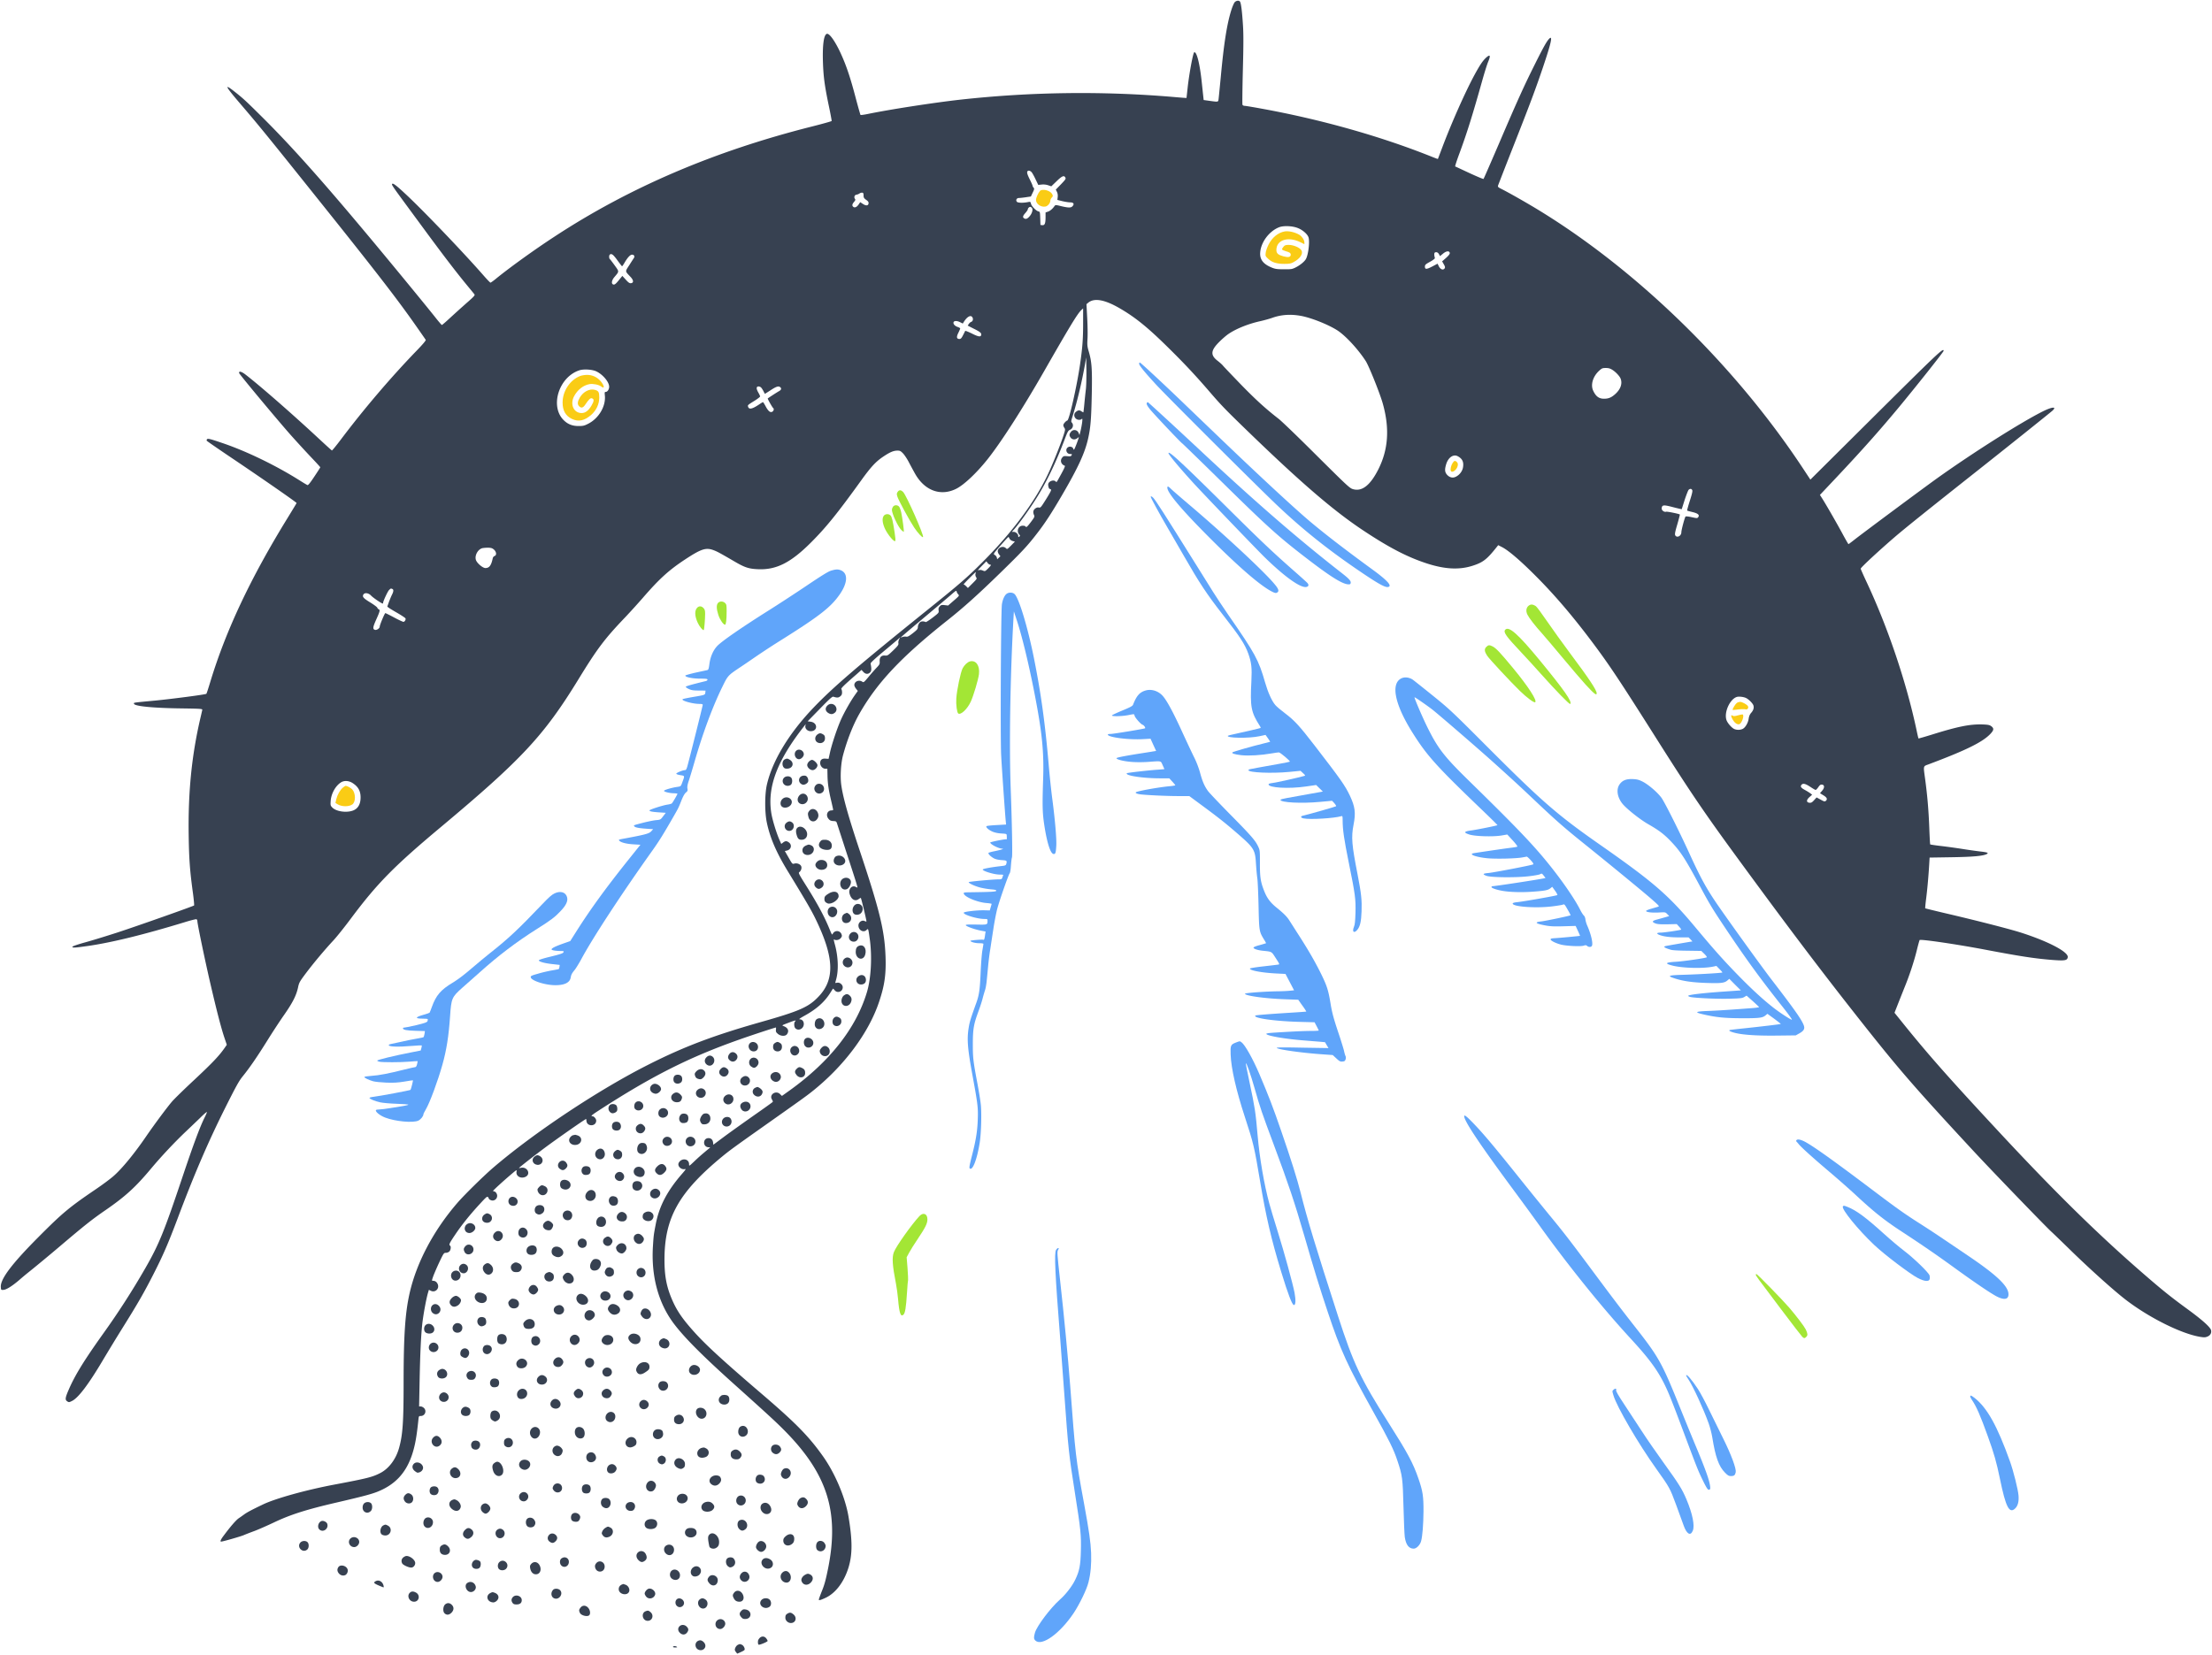 <svg fill="none" height="449" width="600" xmlns="http://www.w3.org/2000/svg"><clipPath id="a"><path d="M0 0h600v448.842H0z"/></clipPath><g clip-path="url(#a)"><path d="M334.918.593c-.204.222-.611 1.167-.908 2.093-1.185 3.705-2.037 9.077-2.871 18.154-.278 2.853-.537 5.539-.593 5.965-.111.907-.018.889-2.482.555l-1.574-.222-.13-1.204c-.074-.667-.259-2.464-.426-3.983-.519-4.779-1.352-8.02-2.001-7.762-.315.112-1.352 5.687-1.778 9.522l-.315 2.871-.648-.037c-.352-.018-1.667-.13-2.946-.24a298.14 298.14 0 00-57.795.74c-7.114.797-19.006 2.63-25.119 3.89-1 .204-1.871.315-1.927.241-.055-.092-.648-2.148-1.296-4.594-1.334-5.112-2.408-8.373-3.742-11.392-1.649-3.76-3.39-6.28-4.113-6.002-.833.315-1.204 3.186-1.018 8.132.148 3.723.463 6.039 1.574 11.374.463 2.167.797 4.038.778 4.131-.037.093-2.482.778-5.427 1.519-26.453 6.687-49.386 16.487-69.818 29.898-5.335 3.483-12.134 8.373-15.802 11.374-.722.593-1.407 1.074-1.5 1.074s-.963-.889-1.908-1.982c-5.168-5.909-15.245-16.468-20.321-21.303-3.501-3.316-4.483-4.038-4.483-3.316 0 .149.778 1.316 1.723 2.594.926 1.278 4.075 5.557 6.983 9.503 5.354 7.28 8.707 11.652 11.745 15.338.926 1.13 1.797 2.167 1.908 2.334.204.26-.13.611-2.316 2.52a386.342 386.342 0 00-4.446 4.019c-1.055.982-1.982 1.778-2.074 1.778-.074 0-.889-.944-1.779-2.074-2.26-2.872-12.67-15.542-18.394-22.378C86.897 48.441 78.672 39.234 70.725 31.38c-4.112-4.075-4.816-4.724-7.242-6.632-2.76-2.148-2.372-1.352 1.574 3.26 4.798 5.595 7.336 8.689 20.784 25.509 15.913 19.876 21.711 27.36 26.897 34.751 1.427 2.038 2.668 3.816 2.742 3.946.093.148-.759 1.167-2.519 2.982-6.891 7.132-14.245 15.746-20.507 24.063-1.26 1.667-2.352 3.001-2.426 2.964-.093-.037-1.686-1.482-3.557-3.223-7.187-6.688-16.135-14.505-20.006-17.469-1.056-.778-1.723-.907-1.593-.296.074.352 10.54 12.911 14.041 16.857a322.01 322.01 0 005.298 5.78c1.464 1.537 2.668 2.852 2.668 2.908 0 .055-.723 1.204-1.612 2.519-1.093 1.667-1.686 2.39-1.87 2.316-.15-.056-1.15-.649-2.224-1.334-6.483-4.075-14.467-7.928-20.97-10.114-3.26-1.112-3.834-1.241-4.056-.982-.093.111-.13.315-.056.407.074.112 2.76 1.964 5.965 4.131 8.225 5.521 18.432 12.597 18.395 12.764-.019.074-1.112 1.871-2.427 4.019-10.04 16.302-16.727 30.491-20.97 44.458-.518 1.723-1 3.205-1.074 3.279-.204.204-9.262 1.39-13.837 1.834-6.299.593-5.873.537-5.799.871.13.667 5.261 1.167 12.93 1.259 5.243.075 5.65.112 5.595.408-.037.167-.26 1.148-.5 2.167-2.372 10.152-3.372 20.118-3.187 31.918.093 6.39.315 9.521 1.149 15.597.24 1.778.37 3.297.315 3.371-.204.204-15.338 5.558-20.784 7.336-2.798.908-6.706 2.112-8.651 2.649-2.205.611-3.575 1.093-3.575 1.223 0 .333.574.296 4.26-.223 6.502-.944 15.097-3.056 26.1-6.409 1.668-.519 3.15-.889 3.28-.834.148.056.259.278.259.5 0 .741 2.02 10.448 3.52 16.932 1.722 7.409 2.89 11.948 3.816 14.708l.648 1.926-.63.908c-1.519 2.149-3.186 3.909-8.02 8.447-2.854 2.649-5.614 5.354-6.17 6.002-1.352 1.556-4.89 6.335-7.002 9.41-3.223 4.724-6.576 8.818-8.91 10.855-.852.76-3.056 2.39-4.89 3.631-7.15 4.854-9.003 6.41-15.486 12.93C3.186 342.921.074 347.052.222 349.2c.056.797.074.815.667.778.815-.037 2.334-.981 4.298-2.649a80.967 80.967 0 012.426-2.037c1.39-1.093 5.873-4.798 8.596-7.114 6.724-5.705 8.743-7.317 12.41-9.836 5.391-3.723 8.114-6.206 12.301-11.207 2.834-3.39 6.428-7.225 9.558-10.188a635.269 635.269 0 003.76-3.594c1.038-1.037 1.89-1.76 1.89-1.63 0 .129-.278.796-.63 1.482-1.278 2.575-3.019 7.261-5.946 15.968-5.038 15.041-6.446 18.505-10.188 25.007a208.313 208.313 0 01-11.392 17.691c-5.243 7.354-7.65 11.281-9.355 15.227-.945 2.186-1 2.704-.39 3.112.445.296.52.296 1.297-.093 1.705-.815 4.502-4.52 8.355-11.022a537.023 537.023 0 015.187-8.521c4.353-6.965 5.983-9.799 8.632-15.004 2.575-5.058 3.909-8.151 6.483-14.968 4.446-11.855 8.207-20.599 12.782-29.768 3.13-6.243 3.853-7.558 4.946-8.892 1.871-2.316 3.946-5.354 6.669-9.725 1.334-2.149 3.371-5.261 4.557-6.947 2.278-3.279 3.279-5.242 3.742-7.502.26-1.186.444-1.501 2.167-3.798 2.112-2.797 5.02-6.261 7.447-8.873.889-.963 3.056-3.668 4.798-6.02 7.094-9.485 11.67-14.116 24.359-24.73 21.914-18.339 27.898-24.767 37.252-40.031 5.113-8.354 7.132-11.022 12.708-16.857a210.147 210.147 0 004.705-5.187c4.557-5.261 7.113-7.576 11.522-10.484 4.372-2.872 5.65-3.298 7.743-2.501.982.37 1.612.704 5.65 3.056 2.779 1.63 3.872 1.982 6.298 2.094 5.039.24 8.966-1.742 14.542-7.336 4.112-4.131 7.095-7.836 13.56-16.802 2.63-3.649 3.945-5.057 5.927-6.39 1.853-1.242 2.798-1.649 3.909-1.649.648 0 .852.111 1.519.796.408.445 1.167 1.594 1.649 2.557.5.963 1.241 2.315 1.648 3.038 2.612 4.52 6.91 6.057 11.096 3.964 2.094-1.056 5.409-4.168 8.373-7.854 3.705-4.631 9.559-13.727 15.487-24.082 7.113-12.43 9.021-15.56 10.095-16.579l.463-.426v3.964c0 4.427-.185 6.762-.852 11.374-.889 5.965-2.908 14.894-3.427 15.079-.426.129-1.093.926-1.093 1.259 0 .186.13.538.297.76.259.389.241.537-.315 2.223-.815 2.482-2.909 7.706-4.131 10.281-3.538 7.539-9.725 15.875-17.802 23.933-4.168 4.187-6.168 5.909-15.282 13.245-18.302 14.727-25.156 20.599-30.491 26.175-6.688 6.983-11.207 14.467-12.689 20.969-.593 2.649-.593 7.484 0 10.281.87 4.131 2.574 8.077 5.668 13.152 4.909 8.04 6.354 10.522 7.502 12.875 5.095 10.466 5.335 16.449.871 21.136-2.723 2.89-5.15 3.945-15.875 6.983-12.689 3.613-20.581 6.595-30.195 11.448-13.467 6.78-30.972 18.395-42.161 27.972-2.612 2.241-7.854 7.391-9.744 9.577-6.52 7.539-11.151 16.338-13.004 24.674-1.185 5.335-1.593 11.522-1.593 24.174 0 10.689-.241 14.134-1.241 17.691-.834 2.982-2.723 5.52-5.001 6.724-2.223 1.149-3.446 1.464-12.56 3.186-7.65 1.445-15.986 3.761-19.358 5.391-3.204 1.538-4.279 2.112-5.094 2.705-.407.296-1.074.778-1.5 1.055-.723.519-2.168 2.168-4.002 4.632-.833 1.092-1.092 1.685-.74 1.685.426 0 5.242-1.371 6.15-1.76.592-.259 1.907-.759 2.908-1.13 1-.37 3.353-1.407 5.242-2.297 4.502-2.148 8.818-3.519 17.135-5.446 6.928-1.611 9.077-2.186 10.744-2.815 4.891-1.89 7.91-5.057 9.596-10.096.815-2.427 1.259-4.89 1.722-9.392.112-1.111.13-1.148.649-1.148 1.148 0 1.704-1.39.852-2.186-.241-.223-.63-.408-.871-.408h-.426l.13-6.613c.148-7.799.389-12.763.759-16.06.297-2.446 1.001-6.299 1.482-8.021l.278-.945.537.259c1.167.593 2.371-.556 1.871-1.778-.259-.611-.685-.926-1.278-.926-.37 0-.37-.019.093-1.353.278-.722 1.019-2.445 1.648-3.779 1.13-2.371 1.205-2.463 1.742-2.463.333 0 .741-.167.944-.371.389-.389.501-1.371.186-1.574-.371-.223-.167-.667 1.278-2.816 1.852-2.76 4.001-5.446 6.687-8.373 1.927-2.093 2.13-2.26 2.353-1.945.129.185.24.389.24.445 0 .074.204.222.464.333.833.389 1.759-.241 1.759-1.167 0-.593-.463-1.204-.907-1.204-.13 0-.204-.074-.167-.167.074-.204 2.723-2.63 4.798-4.39 1.574-1.334 1.63-1.371 1.537-.834-.259 1.241 1.13 2.057 2.427 1.445 1.537-.741.482-2.815-1.241-2.445-.278.074-.519.093-.519.037 0-.093 3.964-3.205 6.947-5.428 3.093-2.315 11.022-7.854 11.244-7.854.037 0 .074.223.093.482.092 1.648 2.649 1.611 2.649-.037 0-.5-.593-1.186-1.019-1.186-.556 0-.223-.315 1.704-1.556 14.375-9.336 24.563-14.467 38.178-19.265 3.279-1.167 9.652-3.26 9.892-3.26.037 0 .037.278 0 .611-.055.519.037.704.519 1.111.778.667 2.056.704 2.482.093.63-.889.278-1.741-.907-2.186-.556-.204-.519-.222 1.296-.907 1.834-.704 2.223-.778 1.797-.352-.352.352-.278 1.537.111 1.871.871.796 2.26.055 2.26-1.205 0-.741-.463-1.259-1.13-1.259-.296 0 .13-.315 1.371-1 3.149-1.742 5.316-3.65 6.835-6.021.427-.667.797-1.26.834-1.297.019-.037.222.149.445.408.722.945 2.204.426 2.204-.778 0-.722-.815-1.389-1.519-1.241-.296.055-.519.074-.519.055 0-.018.13-.5.278-1.055.667-2.464.519-6.113-.37-9.374-.315-1.111-.352-1.519-.185-1.371.426.352 1.407.149 1.815-.407.315-.426.333-.574.148-1.056-.445-1.037-1.834-1.074-2.352-.074-.167.37-.26.259-.816-1.111-1.426-3.539-3.371-7.132-6.539-12.152-1.722-2.723-2-3.261-1.759-3.427.463-.334.722-1.001.592-1.519-.166-.63-1.111-1.056-1.889-.834-.537.167-.556.148-1.575-1.63l-1.019-1.778.575-.13c1.111-.241 1.445-1.482.574-2.167-.63-.482-1-.482-1.63 0l-.482.37-.481-1.074c-.834-1.89-1.871-5.28-2.186-7.077-1.223-7.168 1.5-14.449 8.947-23.896l.352-.463-.093.463c-.148.741.556 1.464 1.445 1.464 1.964 0 1.945-2.316-.018-2.575l-.815-.111 3.315-3.39c2.742-2.816 3.372-3.372 3.687-3.279.982.315 1.333.296 1.834-.093.389-.315.5-.556.5-1.093 0-.37-.093-.778-.185-.87-.186-.186.648-1.019 4.168-4.076l1.296-1.148.482.537c.593.648 1.297.704 1.852.148.389-.389.408-.908.13-2.408-.037-.204 1.204-1.352 3.557-3.316 1.982-1.648 3.797-3.186 4.038-3.408l.426-.389-.278.555c-.167.315-.259.76-.204 1.038.093.407-.092.685-1.389 1.945-1.426 1.371-1.556 1.463-2.223 1.408-1.019-.093-1.519.444-1.463 1.537.055.76-.019.908-.871 1.797-.5.537-1.5 1.667-2.186 2.501-1.204 1.445-1.297 1.519-1.667 1.259-.871-.611-2.149-.074-2.149.908 0 .26.222.704.482 1.019l.463.574-.815 1.149c-1.167 1.667-2.816 4.557-3.742 6.613-1.037 2.315-2.427 6.483-2.964 8.817l-.407 1.853-.778-.056c-1.001-.092-1.501.315-1.501 1.204 0 .797.685 1.538 1.426 1.538h.519l.037 1.76c.037 2.186.297 3.964 1 6.928.297 1.259.538 2.352.538 2.445s-.186.167-.426.167c-1.186 0-1.668 1.352-.797 2.334.333.389.611.518 1.241.555.686.019.834.112.963.464.075.24 1.26 3.853 2.612 8.039 2.742 8.355 3.094 9.54 2.964 9.54-.055 0-.259-.093-.444-.185-1.001-.537-2.019.574-1.668 1.834.408 1.556 1.482 2.204 2.446 1.5.296-.222.574-.37.611-.333.13.148 1.612 6.298 1.519 6.372-.056.056-.259.019-.463-.093-.741-.389-1.704.297-1.704 1.186 0 1.297 1.37 2.056 2.204 1.223.463-.464.463-.482.871 2.482.667 4.742.352 10.651-.76 14.356-2.927 9.781-10.059 18.858-20.932 26.675l-2.131 1.519-.5-.482c-1.148-1.148-3.075.149-2.186 1.482.167.26.241.519.204.612-.055.092-2.408 1.778-5.224 3.742-2.815 1.982-6.428 4.556-8.021 5.742l-2.889 2.149-.056-.574c-.093-.778-.537-1.223-1.241-1.223-1.593 0-1.612 2.39-.019 2.482.26 0 .482.037.482.037 0 .019-.648.556-1.426 1.204a51.602 51.602 0 00-2.872 2.557c-1.444 1.371-1.444 1.371-1.444.796 0-1.519-2.038-1.778-2.798-.389-.463.871.649 1.982 1.705 1.704.315-.092.129.223-.797 1.279-4.02 4.612-6.206 8.78-7.15 13.671-.556 2.889-.575 3.037-.76 5.964-.518 8.151 1.464 15.468 5.706 21.081 2.852 3.76 7.65 8.595 16.338 16.394 9.818 8.817 11.633 10.503 14.06 12.985 11.263 11.559 14.43 21.766 11.429 36.864-.648 3.223-1 4.538-1.685 6.205-.463 1.167-.852 2.223-.852 2.371 0 .278.426.167 1.759-.444 2.723-1.241 5.02-4.224 6.262-8.151 1.111-3.557 1.13-7.391.018-13.986-.871-5.131-3.649-11.707-6.909-16.301-3.835-5.409-7.299-8.947-16.506-16.839-10.41-8.91-15.078-13.189-18.264-16.708-3.316-3.668-4.854-5.891-6.188-9.003-1.481-3.446-2.037-6.391-2.037-10.781 0-11.337 3.853-18.247 15.579-27.935 2-1.649 3.334-2.63 11.096-8.114 10.521-7.428 11.596-8.206 13.152-9.428 8.762-6.91 15.579-16.005 18.413-24.582 1.463-4.372 1.889-7.373 1.723-12.115-.241-7.058-1.575-12.578-6.965-28.712-3.112-9.318-4.557-14.468-5.039-17.858-.333-2.352-.111-6.002.482-8.169 1.13-4.186 2.704-8.151 4.316-11.022 4.835-8.558 11.392-15.542 23.97-25.526 4.353-3.446 8.355-7.04 14.319-12.856 6.021-5.872 7.373-7.317 9.985-10.707 2.186-2.816 3.909-5.465 6.78-10.374 4.39-7.521 6.242-11.522 7.113-15.467.667-3.001.834-5.169.982-12.134.13-6.743-.019-8.65-.815-11.392-.408-1.39-.445-1.778-.352-3.427.074-1.019.037-3.557-.074-5.65l-.204-3.797.519-.427c1.63-1.315 4.483-.796 8.576 1.594 4.076 2.37 7.41 5.057 12.578 10.132 4.576 4.483 7.725 7.836 11.448 12.152 3.427 3.983 4.446 5.039 10.43 10.837 14.689 14.226 23.544 21.84 31.676 27.212 6.984 4.631 11.911 7.169 17.172 8.873 4.946 1.593 8.854 1.76 12.485.556 2.668-.871 3.742-1.704 6.224-4.817l.575-.722 1.018.519c1.742.889 4.872 3.556 8.948 7.632 5.353 5.335 10.429 11.299 16.023 18.802 4.316 5.798 7.113 10.003 16.894 25.471 9.04 14.3 12.986 20.117 21.711 32.047 13.856 18.95 23.081 31.157 33.88 44.828 10.356 13.097 14.412 17.783 30.38 35.011 4.779 5.168 19.784 20.71 21.192 21.97.37.333 2.39 2.278 4.483 4.316 5.724 5.631 12.985 12.152 16.19 14.523 6.298 4.724 14.727 8.873 19.691 9.688 1.056.167 1.371.167 1.964-.074.796-.334 1.167-.982.982-1.741-.204-.815-2.316-2.723-6.132-5.521-4.724-3.445-6.984-5.26-12.133-9.725-12.504-10.836-24.267-22.396-39.92-39.271-13.06-14.06-18.45-20.173-25.063-28.361l-2.612-3.242.945-2.408c.518-1.315 1.315-3.316 1.759-4.427 1.297-3.149 2.557-6.947 3.316-10.003.371-1.538.741-2.834.797-2.89.278-.296 10.114 1.149 17.801 2.612 9.652 1.834 13.579 2.427 18.358 2.797 3.26.241 3.909.13 4.02-.778.166-1.408-5.224-4.242-12.578-6.613-3.057-.982-11.911-3.26-20.729-5.316-2.908-.686-5.316-1.279-5.353-1.316s.055-1.13.222-2.426c.352-2.76.648-6.113.834-9.17l.129-2.167 5.928-.093c5.835-.092 8.577-.333 9.577-.87.574-.315.204-.463-1.704-.686a138.17 138.17 0 01-4.724-.667c-1.63-.259-4.279-.629-5.872-.815-1.612-.185-2.964-.389-3.038-.444-.056-.056-.167-2.131-.259-4.594-.186-4.817-.519-8.633-1.112-13.06-.519-3.853-.593-3.501.982-4.094 10.299-3.871 14.69-6.057 16.783-8.317.889-.982.926-1.426.148-2.019-.426-.315-.852-.408-2.297-.463-3.408-.111-6.632.518-13.745 2.741-1.982.612-3.649 1.093-3.686 1.056-.037-.055-.278-1.056-.519-2.241-2.76-13.004-7.762-27.861-13.597-40.291-.833-1.778-1.537-3.371-1.556-3.519-.018-.297 4.557-4.557 9.17-8.54 2.89-2.482 9.058-7.428 21.766-17.487 7.928-6.261 20.284-16.153 21.062-16.838 1.296-1.186-.037-1.093-2.575.167-5.872 2.926-19.024 11.244-28.787 18.227-4.168 3.001-19.487 14.375-22.266 16.543-.87.685-1.63 1.259-1.686 1.259-.055 0-.796-1.278-1.63-2.834-1.574-2.908-4.112-7.317-5.372-9.355l-.741-1.167 4.316-4.575c7.132-7.577 11.745-12.764 17.061-19.154 4.742-5.724 12.171-15.08 12.171-15.357 0-.926-1.223.24-20.988 19.877l-15.153 15.06-2.075-3.149c-18.487-27.99-45.236-54.036-72.374-70.43-3.075-1.852-7.576-4.408-9.41-5.316-.852-.426-.964-.556-.852-.908.074-.222 1.889-4.909 4.056-10.41 4.687-11.893 6.132-15.783 8.095-21.581 2.26-6.706 2.742-8.855 1.723-7.836-.648.649-1.556 2.242-3.834 6.817-2.946 5.89-4.798 9.966-9.8 21.655-2.241 5.205-4.112 9.503-4.186 9.577-.093.056-1.815-.667-3.853-1.612s-3.761-1.76-3.835-1.778c-.074-.037.445-1.649 1.167-3.575 2.112-5.743 3.557-10.392 6.28-20.099.537-1.89 1.204-4.038 1.519-4.78.685-1.648.519-2.018-.482-1.148-.963.853-1.741 2.001-3.223 4.724-2.556 4.724-6.279 13.115-8.836 19.914a340.855 340.855 0 01-1.111 2.926c-.037.038-.908-.296-1.964-.722-13.763-5.483-29.861-10.022-45.903-12.93-2.297-.426-4.353-.76-4.594-.76s-.482-.13-.556-.314c-.055-.167-.018-4.39.112-9.392.185-6.854.185-9.892.018-12.337-.222-3.446-.482-5.632-.759-6.169-.241-.444-1.001-.389-1.464.093zm-55.091 46.125c.204.24.685 1.112 1.074 1.945l.723 1.5.945-.092a4.354 4.354 0 011.778.204l.815.278 1.426-1.371c1.482-1.445 2.038-1.686 2.39-1 .185.333.037.537-1.185 1.815l-1.408 1.445.296.593c.204.407.278.889.222 1.407l-.092.797 1.315.333c.722.167 1.686.334 2.149.334.944.018 1.204.426.63 1.056-.408.444-1.056.444-3.038-.019-1.501-.37-1.575-.37-1.816-.055-.556.796-1.204 1.333-1.797 1.537l-.648.222v1.26c0 1.723-.222 2.26-.889 2.186l-.5-.056-.056-1.797c-.055-1.722-.055-1.778-.519-1.889-.629-.167-1.87-1.445-2-2.112-.13-.518-.148-.537-.908-.389-1.278.241-2.649.204-2.908-.11-.371-.446-.056-1.02.556-1.02.296 0 1.148-.092 1.889-.204l1.352-.203.5-1.056c.445-.908.464-1.056.241-1.334-.148-.148-.278-.389-.278-.519 0-.11-.333-.87-.741-1.685-.722-1.427-.87-2.02-.611-2.279.241-.26.741-.11 1.093.278zm-45.588 6.298c0 .593.111.778.704 1.204.556.39.685.612.648.964-.074.667-.704.704-1.556.13l-.704-.464-.426.63c-.481.704-1.056.963-1.445.648-.389-.333-.333-.704.186-1.333.37-.426.426-.612.277-.815-.352-.408-.148-1.093.371-1.149.241-.037.63-.185.833-.333.204-.148.538-.241.741-.223.297.037.371.204.371.741zm45.662 3.39c.315.39.111 1.315-.463 2.075-.63.815-1.093 1.056-1.575.797-.537-.278-.463-.686.278-1.5.352-.409.649-.835.649-.964 0-.297.37-.686.667-.686.111 0 .315.13.444.278zm72.078 5.446c1.371.52 2.686 1.686 2.964 2.575.352 1.186-.056 4.594-.686 5.798-.352.704-1.63 1.76-2.852 2.353-.927.463-1.204.5-3.149.482-1.76 0-2.316-.074-3.168-.408-2.427-.963-3.427-2.241-3.26-4.186.222-2.798 2.426-5.724 5.094-6.799 1.185-.481 3.612-.389 5.057.185zm41.272 6.78c.037.26-.241.649-1 1.334l-1.075.945.389.685c.482.797.5 1.075.13 1.39-.426.351-1.074-.02-1.445-.797l-.315-.648-1.389.74c-1.612.834-2.038.853-2.038.056 0-.482.148-.63 1.389-1.315.871-.482 1.353-.87 1.316-1.019-.241-.815-.223-1.408.055-1.519.426-.167.834.037 1.093.556l.241.444.815-.667c.889-.74 1.704-.833 1.834-.185zm-227.089.463c.204.111.834.852 1.408 1.668.593.815 1.112 1.481 1.167 1.481.056 0 .371-.444.667-.963.834-1.426 1.538-2.186 2.056-2.186.537 0 .778.482.482.908a94.135 94.135 0 00-1.241 1.927c-1.186 1.852-1.204 1.556.333 3.204.852.908.889 1.612.111 1.704-.389.038-.666-.148-1.407-.963l-.927-1.019-.981 1.204c-.723.89-1.075 1.186-1.371 1.149-.704-.093-.612-1.074.185-2.02 1.352-1.61 1.352-1.407.074-3.204-.63-.87-1.223-1.649-1.315-1.704-.093-.056-.167-.334-.167-.63 0-.445.13-.63.519-.722.037-.019.222.074.407.166zm186.558 16.58c2.871.5 7.613 2.39 10.096 4 2.223 1.464 5.538 5.058 7.613 8.244.889 1.37 3.89 8.855 4.65 11.578 1.889 6.724 1.5 12.448-1.186 17.802-2.204 4.39-4.464 6.15-6.928 5.409-.871-.26-1.519-.871-9.781-9.077-4.853-4.854-9.54-9.374-10.41-10.04-3.576-2.779-6.243-5.224-10.318-9.411-2.353-2.445-4.465-4.65-4.687-4.927-.222-.296-.889-.89-1.482-1.352-2.019-1.556-1.908-2.816.482-5.187.741-.741 1.852-1.704 2.482-2.13 2.075-1.408 5.353-2.724 8.521-3.428 1.074-.24 2.538-.648 3.279-.907 2.408-.87 4.946-1.056 7.669-.574zm-88.935.463c.259.481.074 1.056-.37 1.204-.186.055-.463.315-.63.555l-.297.445 1.519.778c1.816.89 2.223 1.223 2.149 1.723-.092.648-.759.556-2.575-.37-.944-.464-1.759-.779-1.778-.686-.037.093-.296.63-.593 1.185-.389.779-.611 1-.945 1-.778 0-.889-.518-.314-1.666.277-.556.5-1.093.5-1.186s-.278-.26-.63-.389c-.76-.24-1.278-.778-1.186-1.241.093-.482.908-.519 1.779-.074l.741.37.315-.5c.926-1.445 1.908-1.926 2.315-1.148zm30.75 19.543c-.111.907-.296 2.667-.407 3.89-.111 1.222-.241 2.26-.26 2.297-.037.018-.24-.074-.481-.241-.556-.389-.926-.37-1.519.093s-.63 1.222-.111 1.797c.426.444 1.259.537 1.648.166.204-.185.223-.037.13.871-.074.593-.259 1.63-.426 2.297l-.296 1.185-.223-.537c-.389-.945-1.5-1.093-2.111-.315-.464.593-.482.964-.112 1.501.408.593 1.167.704 1.779.259l.5-.37-.148.5c-.223.759-.908 2.501-1.093 2.797-.13.204-.186.167-.297-.148-.148-.463-.852-.686-1.352-.408-.926.5-.519 1.871.537 1.871.482 0 .519.037.371.334-.148.296-.352.333-1.186.259-.926-.074-1.037-.037-1.408.445-.592.759-.222 1.833.76 2.148.13.056-.222.871-.963 2.205-1.371 2.5-1.242 2.334-1.519 2.056-.556-.556-1.871-.093-2.02.704-.074.37.167 1.297.352 1.297.075 0 .241.074.371.166.185.111-.111.723-1.26 2.575-1.426 2.279-1.537 2.427-2 2.334-.352-.074-.667.019-1.019.297-.537.426-.63.981-.297 1.741.204.426.13.593-.833 1.871-1.038 1.371-1.278 1.574-1.501 1.204-.055-.111-.389-.185-.741-.185-1.204 0-1.759 1.482-.926 2.408.26.278.26.333 0 .555-.241.186-.278.167-.278-.166 0-.537-.648-1.13-1.241-1.13h-.5l.482-.519c1.037-1.111 3.556-4.557 5.483-7.521 3.038-4.612 5.742-10.132 8.28-16.82.871-2.315 1.038-2.63 1.538-2.834.796-.352 1.056-1.334.5-1.945-.241-.259-.204-.463.185-1.686 1.278-4.057 2.575-9.503 3.464-14.615l.241-1.39.056 3.52c.018 1.927-.038 4.261-.149 5.187zm142.841-5.317c.926.593 1.963 1.705 2.223 2.39.5 1.334 0 2.816-1.408 4.112-1.075.982-1.853 1.316-3.112 1.316-1.353 0-2.186-.612-2.909-2.131-.778-1.611-.129-3.871 1.575-5.446.759-.685.908-.76 1.815-.76.76 0 1.167.112 1.816.519zm-275.641.389c1.797.852 3.501 2.89 3.501 4.187 0 .704-.463 1.389-.926 1.389-.296 0-.333.111-.241.982.297 2.927-1.667 6.243-4.575 7.687-1.001.519-1.371.593-2.575.593-1.686 0-2.927-.5-4.039-1.611-3.778-3.779-1.278-11.689 4.261-13.505 1.149-.389 3.52-.24 4.594.278zm44.718 4.391c.148.166.463.629.648 1.018l.37.704 1.427-.907c1.556-1.038 2.186-1.26 2.63-.982.519.333.445.778-.185 1.13-.463.241-2.797 1.76-3.094 2-.092.075 1.26 2.464 1.464 2.594.296.185.167.796-.222 1-.556.315-1.093-.13-1.816-1.463-.333-.63-.648-1.13-.722-1.13s-.5.259-.964.574c-1.945 1.315-2.815 1.5-3.075.667-.129-.445-.129-.445 1.927-1.723.722-.463 1.334-.945 1.334-1.056 0-.129-.204-.593-.463-1.037-.463-.797-.575-1.334-.334-1.556.222-.222.76-.13 1.075.167zm188.91 18.616c1.241.649 1.685 1.482 1.5 2.872-.129 1.148-.945 2.241-2.019 2.741-.834.408-1.723.167-2.408-.648-.537-.667-.593-1.352-.167-2.76.537-1.816 1.927-2.797 3.094-2.205zm63.649 9.207c.13.259-.037 1-.648 2.908-.445 1.408-.778 2.612-.723 2.649.037.056.686.223 1.427.408 1.5.352 2 .796 1.574 1.371-.241.333-.315.333-1.778.018-.889-.204-1.575-.259-1.667-.167-.223.26-1.13 3.631-1.13 4.242 0 1.038-1.223 1.649-1.668.834-.148-.296-.037-.926.575-2.982.407-1.427.722-2.631.685-2.649-.241-.204-3.408-.834-3.705-.76-.555.185-1.296-.389-1.222-.963.111-.908.5-.945 3.056-.278 1.278.333 2.353.574 2.371.556.019-.037.371-1.149.797-2.501.444-1.352.926-2.575 1.074-2.742.389-.37.76-.352.982.056zm-185.15 13.226c.111.223.482.5.815.593l.612.167-1.056 1.074c-1.019 1.038-1.056 1.038-1.39.704-.741-.741-2.204-.185-2.204.834 0 .24.167.648.371.889l.352.463-.427.407-.444.408-.111-.463c-.056-.259-.315-.574-.556-.704-.445-.241-.426-.259 1.612-2.612 1.13-1.297 2.074-2.315 2.13-2.26.055.037.185.278.296.5zm-140.321 2.612c1.038.537 1.389 1.816.556 2.075-.185.074-.389.333-.445.611-.407 1.927-.926 2.631-1.982 2.631-.741 0-2.278-1.316-2.575-2.186-.426-1.278.63-3.075 1.927-3.242 1.241-.148 2.093-.111 2.519.111zm134.986 4.39c.426 0 .297.241-.537 1.075-.796.778-.815.778-1.426.519-.445-.186-.778-.204-1.112-.075-.333.112-.092-.203.815-1.13l1.279-1.296.351.463c.204.241.482.444.63.444zm-3.927 2.501c-.074.278 0 .63.167.908.278.407.241.463-.963 1.667l-1.26 1.26-.482-.482c-.259-.259-.574-.482-.685-.482-.148 0 3.112-3.297 3.297-3.334.019 0 0 .204-.074.463zm-158.197 4.094c.408.148.371.685-.074 1.556-.204.408-.574 1.297-.834 1.982l-.444 1.26.407.315c.223.166 1.316.833 2.427 1.463 1.093.648 2.056 1.278 2.112 1.427.111.333-.185.852-.537.926-.149.018-1.278-.5-2.52-1.167-1.241-.667-2.334-1.204-2.408-1.204-.185 0-1.537 3.223-1.537 3.686 0 .445-.834 1-1.297.852-.648-.204-.574-.722.371-2.834 1-2.223 1.074-2.575.648-2.742-.148-.055-.315-.241-.371-.426-.055-.167-.889-.796-1.852-1.389-1.908-1.167-2.26-1.556-1.945-2.149.333-.63 1.408-.5 2.112.259.518.556 2.852 2.149 3.149 2.149.055 0 .111-.092.111-.204 0-.444 1.223-3.056 1.593-3.445.482-.463.482-.482.889-.315zm153.511 1.463c.333.371.314.389-1.205 1.705l-1.537 1.333-.926-.111c-.815-.092-.982-.055-1.334.334-.333.352-.389.593-.315 1.093.093.629.056.685-1.593 1.945-.926.704-1.778 1.259-1.889 1.222-.797-.315-1.371-.222-1.76.26-.204.277-.389.778-.389 1.093 0 .518-.186.741-1.334 1.648-1.093.852-1.445 1.038-1.834.963-.259-.055-.704-.018-.963.075-.278.111-.5.166-.5.129s2.723-2.371 6.076-5.168a1105.98 1105.98 0 007.539-6.372c1.297-1.149 1.482-1.26 1.537-.908.038.222.223.556.427.759zm213.751 28.157c.778.408 1.834 1.501 1.963 2.038.167.667-.037 1.297-.648 1.982-.352.408-.556.908-.648 1.519-.149 1.149-.89 2.427-1.594 2.797-.685.352-1.722.352-2.389.019-.741-.389-1.797-1.63-2.056-2.427-.686-2.075.926-5.65 2.815-6.243.593-.185 1.908-.018 2.557.315zM95.603 212.436c1.557 1 2.205 2.149 2.205 3.927 0 1.89-.741 3.112-2.167 3.594-1.779.611-4.446.204-5.484-.834-.518-.537-.537-.611-.463-1.815.148-2.019 1.334-4.131 2.834-5.057.853-.519 2.075-.445 3.075.185zm395.437 1.056c.686.463 1.334.833 1.445.833s.445-.333.723-.741c.426-.611.63-.741 1-.703.741.092.741.87.019 1.685l-.556.649.926.574c.982.593 1.167 1.074.63 1.519-.259.222-.463.167-1.389-.352l-1.093-.593-.686.76c-.556.611-.778.722-1.241.685-.889-.093-.889-.76.019-1.556l.704-.63-.464-.352c-.259-.204-.944-.63-1.519-.945-1.074-.574-1.315-.981-.852-1.444.408-.408 1.075-.223 2.334.611z" fill="#374151"/><path d="M282.087 51.812c-.5.575-1.074 1.871-1.074 2.427 0 1.111 1.37 2.056 2.593 1.797.63-.13 1.297-.963 1.297-1.593 0-.223.166-.612.389-.834.352-.389.37-.444.092-.963-.5-.982-2.686-1.52-3.297-.834zm66.354 10.985c-1.797.334-3.409 1.667-4.372 3.612-.37.741-.722 1.742-.759 2.223-.093.797-.074.89.648 1.556 1.037 1 2.315 1.408 4.39 1.408 1.371 0 1.797-.074 2.445-.426 1.89-1 2.797-2.371 2.186-3.297-.463-.723-2.167-1.427-3.39-1.427-.889 0-1.093.075-1.463.52-.241.277-.408.592-.371.703.037.13.482.333.982.482 1.075.296 1.371.5 1.371.963 0 .648-.667.796-1.945.444-1.463-.389-1.945-.815-1.945-1.722 0-2.76 3.149-3.76 6.539-2.112l1.056.537v-.481c0-.667-.63-1.612-1.334-2.057-1.185-.722-2.964-1.13-4.038-.926zm-191.115 39.235c-2.741 1.093-4.723 4.093-4.723 7.187 0 2.186.815 3.631 2.537 4.446 1.797.852 3.446.481 5.28-1.149 1.352-1.222 2.112-2.871 2.13-4.612 0-1.538-.185-1.853-1.204-2.131-1.426-.389-3.168.519-4.075 2.094-.649 1.13-.704 1.834-.185 2.352.574.575 1.055.463 1.63-.389.981-1.463 1.426-1.889 1.834-1.76.648.204.611.76-.112 1.983-.796 1.352-1.667 2.019-2.667 2.019-2.149 0-3.223-2.353-2.056-4.557.926-1.76 2.482-2.983 4.205-3.298.907-.166 2.575.167 3.186.667.963.76.834-.278-.185-1.463-.927-1.093-2.297-1.723-3.687-1.704-.629 0-1.482.148-1.908.315zm236.684 23.599c-.426.686-.648 1.668-.481 2.094.278.759 1.63-.204 1.871-1.353.092-.463.037-.703-.204-.981-.463-.501-.76-.445-1.186.24zm77.098 65.095c-.37.259-1.148 1.519-1.148 1.852 0 .074.444.056.982-.018 1.13-.167 2.13-.204 2.611-.093.464.13.834-.445.556-.889-.278-.445-1.556-1.149-2.112-1.149-.259 0-.666.13-.889.297zm.278 3.371c-.852.241-1.148.259-1.426.074-.537-.333-.5.185.074 1.149.482.833 1.148 1.296 1.704 1.185.704-.13 1.519-2.519.908-2.667-.093-.019-.667.092-1.26.259zM93.01 213.696c-.778.648-1.5 1.945-1.797 3.167l-.222 1.001.574.352c1.149.703 3.094.703 4.02.037.945-.704.908-3.038-.055-4.094-.39-.408-1.39-.945-1.779-.945-.093 0-.426.222-.74.482z" fill="#facc15"/><path d="M308.984 98.697c0 .445 1.538 2.334 4.613 5.669 3.075 3.334 28.564 28.749 33.177 33.065 6.706 6.317 13.189 11.485 21.21 16.987 5.52 3.779 7.613 4.983 8.466 4.853 1.315-.185-.037-1.722-4.094-4.686-7.521-5.483-13.041-9.744-17.061-13.134-4.353-3.668-14.43-13.023-25.452-23.618a6333.662 6333.662 0 01-9.281-8.911c-5.502-5.279-11.189-10.558-11.374-10.558-.111 0-.204.148-.204.333zm2.168 10.54c-.278.26-.093.686.703 1.723.871 1.13 8.429 9.133 8.874 9.392.129.093 4.779 4.594 10.318 10.04 13.096 12.874 15.708 15.227 24.007 21.581 5.761 4.409 8.836 6.335 10.466 6.557.538.056.723.019.815-.222.223-.593-.259-1.167-2.371-2.816-11.689-9.114-23.044-18.95-37.752-32.676-6.762-6.336-14.783-13.708-14.875-13.708-.037 0-.13.055-.185.129zm5.798 13.708c0 .408 3.149 4.168 7.02 8.392 3.075 3.334 16.95 17.802 19.136 19.932 5.224 5.094 9.466 8.169 11.114 8.002.723-.074.908-.555.389-1.111-.185-.204-1.667-1.556-3.297-2.982-6.131-5.391-9.169-8.262-18.987-18.006-11.707-11.596-15.375-14.986-15.375-14.227zm-.278 9.17c-.408 1.037 2.871 5.113 9.818 12.17 8.762 8.91 15.264 14.597 18.561 16.246.778.389 1.019.426 1.334.259.63-.333.463-.963-.63-2.26-2.797-3.408-13.893-13.726-23.433-21.803-2.093-1.778-4.187-3.593-4.668-4.056-.667-.649-.908-.778-.982-.556z" fill="#60a5fa"/><path d="M243.483 133.467c-.278.426-.278.593-.075 1.26.297.982 3.242 6.428 4.539 8.373 1.037 1.556 2.223 2.834 2.427 2.63.352-.333-4.483-11.3-5.391-12.226-.611-.63-1.111-.63-1.5-.037z" fill="#a3e635"/><path d="M312.133 134.801c0 .259 2.464 4.779 4.576 8.391 1.223 2.094 3.242 5.595 4.501 7.781 4.02 7.039 6.224 10.355 10.281 15.56 4.854 6.206 6.15 8.188 7.095 10.781.871 2.445 1.037 3.853.852 7.465-.37 7.077-.111 8.429 2.334 12.263.148.223.222.445.185.463-.092.075-4.316 1.056-7.131 1.668-.908.185-1.705.389-1.742.444-.648.649 5.743.76 8.558.13l1.631-.352.648.908c.352.5.63.926.593.963-.037.018-.852.222-1.816.463-2.926.704-8.206 2.204-8.391 2.39-.296.296.519.555 2.39.778 2 .222 5.372.018 8.224-.482.871-.148 1.76-.278 1.964-.278.37 0 3.149 2.353 2.982 2.519-.037.056-1.445.334-3.112.63-1.667.297-4.001.704-5.168.926-1.167.223-2.316.445-2.538.482-.241.056-.426.167-.426.259 0 .667 6.224.945 11.096.482l3.038-.296.704.648c.574.519.648.648.389.722-1.371.408-7.725 1.834-8.632 1.927-.778.093-1.13.204-1.13.389 0 .926 5.483 1.241 10.095.574l2.816-.407.908.889.907.889-3.945.704c-2.149.389-4.742.852-5.743 1.037-1 .167-1.815.389-1.815.5-.037.741 5.724 1.038 10.762.556l3.242-.296.63.667c.333.37.537.741.463.815-.185.148-7.928 2.352-8.91 2.538-.815.166-.778.574.093.759 1.759.371 8.298-.018 10.281-.611.277-.093.314.055.314 1.185 0 2.464.389 5.15 1.668 11.448 1.759 8.688 1.908 9.874 1.815 13.597-.074 2.334-.167 3.242-.426 3.835-.537 1.333.018 1.834.908.796.759-.908 1.074-2.241 1.167-5.038.111-3.001-.074-4.817-1.056-9.874-1.612-8.188-1.779-10.244-1.112-13.652.63-3.223.408-4.854-1-7.854-1.315-2.761-2.408-4.317-9.633-13.69-3.964-5.15-5.427-6.743-7.835-8.558-1.149-.852-2.39-1.908-2.76-2.334-.945-1.112-1.983-3.39-2.779-6.15-1.723-6.058-2.705-7.854-9.985-18.339-1.333-1.945-3.167-4.687-4.056-6.113-.89-1.427-2.798-4.465-4.224-6.762-9.67-15.467-11.263-17.968-12.059-18.857-.371-.389-.686-.537-.686-.278z" fill="#60a5fa"/><path d="M242.223 137.487c-.167.222-.296.593-.296.815 0 1.093 1.667 4.65 2.593 5.539.315.296.593.5.63.444.111-.111-.352-3.63-.686-5.224-.148-.685-.426-1.426-.592-1.611-.464-.5-1.297-.482-1.649.037zm-2.445 2.389c-.593.667-.463 2.094.352 3.761.778 1.556 2.389 3.464 2.686 3.168.129-.13.074-.908-.149-2.316-.5-3.242-.74-4.261-1.13-4.65-.463-.463-1.315-.444-1.759.037z" fill="#a3e635"/><path d="M225.44 154.826c-.741.203-2.63 1.37-6.854 4.223-3.205 2.149-7.669 5.057-9.91 6.465-7.243 4.557-12.801 8.373-14.116 9.744-1.093 1.148-1.871 2.908-2.13 4.872-.185 1.37-.278 1.611-.593 1.685-.222.056-1.63.352-3.168.686-1.519.352-2.778.704-2.778.796 0 .426 1.852.815 3.945.834 1.705 0 2.075.055 2.075.278 0 .148-.222.333-.5.389-3.946.963-5.335 1.371-5.391 1.537-.037.111.334.389.834.612.704.333 1.26.407 2.705.407l1.815.019-.056.537c-.074.648-.074.648-3.482 1.222-1.371.241-2.575.482-2.668.575-.444.389 2.649 1.259 4.483 1.278.704 0 .963.074.963.259 0 .278-3.704 15.042-4.186 16.728-.222.741-.371.981-.63.981-.611 0-2.427.76-2.352.982.037.13.537.297 1.13.389 1.204.185 1.185.111.463 2.038-.352.982-.389 1-1.242 1.13-1.556.204-3.76.87-3.686 1.093.093.278 1.519.63 2.686.648.519.019.963.074.963.13 0 .203-1.315 2.445-1.537 2.63-.13.093-.63.241-1.149.315-1.222.167-4.908 1.352-4.908 1.575 0 .259.722.407 2.686.537l1.741.111-.723.945c-.704.944-.722.944-1.982 1.056-.685.074-2.223.389-3.39.685-2.778.722-2.686.685-2.426 1 .278.315 1.241.5 3.445.649l1.649.111-.537.593c-.575.611-1.631.889-6.762 1.852-2.167.389-2.13.389-1.871.685.408.482 1.927.871 3.835.982l1.889.111-3.353 4.187c-6.038 7.558-10.262 13.374-14.004 19.284l-1.686 2.667-1.945.685c-2.037.723-3.112 1.242-3.112 1.556-.018.241.834.408 2.242.445 1.074.019 1.148.037.963.371-.13.277-.945.537-3.427 1.148-2.019.482-3.242.871-3.242 1.019 0 .352 1.556.796 3.687 1.019l1.982.222-.074.537c-.037.278-.13.556-.204.593-.056.037-.908.204-1.871.37-.963.167-2.668.556-3.761.89-1.778.5-2 .611-1.945.963.13.926 3.928 2.149 6.688 2.149 2.463 0 3.89-.704 4.131-2.019.148-.853.351-1.223 1.13-2.168.333-.426 1.129-1.723 1.759-2.871 3.094-5.78 10.911-17.709 19.191-29.342 1.964-2.761 3.057-4.52 6.039-9.726 1.112-1.945 1.167-2.056 1.89-3.89.463-1.167.87-1.926 1.241-2.241.482-.408.537-.556.426-1.112-.074-.463.019-1.056.352-2.037.259-.741.982-3.131 1.593-5.261 2.167-7.54 4.853-14.82 7.484-20.192 1.519-3.13 1.574-3.186 4.723-5.298 1.075-.703 3.15-2.13 4.632-3.149a212.385 212.385 0 016.854-4.464c10.355-6.502 13.355-8.873 15.764-12.393 2.074-3.056 2.167-5.576.259-6.391-.797-.333-1.389-.314-2.686.075zm47.644 6.261c-.592.407-1.111 1.537-1.315 2.871-.278 1.815-.444 36.53-.204 41.013.204 3.816 1.038 15.616 1.223 17.616l.111 1.13-2.612.148c-1.426.074-2.667.204-2.723.315-.185.297.63 1.019 1.649 1.464.611.259 1.482.444 2.408.5 1.426.092 1.426.092 1.463.611 0 .297.019.648.037.76a.177.177 0 01-.203.203c-.352-.074-4.317.723-4.317.871 0 .482 2.26 1.649 3.279 1.686.575.018-.241.278-1.982.648-.87.167-1.648.389-1.741.463-.241.222.556 1.038 1.463 1.519.463.241 1.241.408 2.094.463 1.407.093 1.482.148 1.222 1.075-.092.333-.296.426-1.148.518-2.983.334-5.224.76-5.224.964 0 .426 3.112 1.37 4.594 1.37.519 0 .963.037.963.075 0 .018-.093.314-.204.648-.185.537-.259.574-1.056.574-1.481 0-7.909.593-8.076.741-.241.222 1.574 1.093 3.112 1.482a22.67 22.67 0 002.871.482c1.167.092 1.501.185 1.464.389-.056.259-1.316.333-7.058.407-1.63.019-1.816.056-1.76.334.167.926 3.723 2.408 6.224 2.593.723.056 1.334.167 1.334.222 0 .056-.111.482-.259.945l-.241.834-1.371-.037c-1.964-.056-5.576.352-5.687.648-.167.537 3.631 1.704 5.613 1.704.741 0 .834.037.834.408-.019 1.204.074 1.167-3.076 1.111-2.315-.037-2.871 0-2.815.185.111.315 2.482 1.167 4.094 1.464l1.278.241-.13.833c-.148 1.167-.278 1.519-.463 1.408-.222-.13-3.52.13-3.52.278 0 .296 1.279.648 2.353.648.667 0 1.167.074 1.167.186 0 .092-.13.926-.296 1.852-.149.908-.352 3.464-.445 5.65-.204 4.853-.407 6.28-1.13 8.336-1.593 4.427-1.852 5.242-2.13 6.946-.5 3.094-.297 5.632 1.019 12.782 1.463 8.003 1.574 8.892 1.445 12.226-.112 3.131-.519 5.613-1.649 9.966-.556 2.223-.704 2.982-.537 3.149.759.76 1.982-2.352 2.723-7.002.407-2.575.555-8.317.259-10.596-.111-1-.5-3.316-.834-5.15-1.204-6.39-1.296-7.205-1.296-10.929 0-4.112.241-5.464 1.5-8.854.445-1.204.982-2.835 1.167-3.613.204-.796.5-1.778.649-2.223.148-.426.37-1.63.463-2.686.111-1.037.278-2.852.389-4.019s.352-3.131.555-4.354c.186-1.222.556-3.667.834-5.446.259-1.759.723-4.186 1.019-5.372.574-2.241 3.056-9.354 3.427-9.836.13-.148.278-1.074.333-2.056.074-.982.186-1.982.278-2.223.167-.463.019-8.91-.333-18.413-.445-12.004-.148-30.473.722-46.126l.13-2.222.852 2.593c1.371 4.205 3.112 11.337 4.668 19.265 2.13 10.892 2.686 16.227 2.408 23.896-.222 6.873-.185 8.762.278 11.949.741 4.964 1.686 7.983 2.538 8.113.519.074.648-.259.76-2.278.111-1.816-.371-7.354-1.168-13.301-.24-1.908-.666-5.872-.907-8.799-.982-11.337-2.112-19.413-4.001-28.823-1.649-8.225-3.983-15.987-5.206-17.284-.481-.5-1.519-.574-2.149-.129z" fill="#60a5fa"/><path d="M194.764 163.588c-.482.537-.445 1.611.093 3.278.426 1.297 1.352 2.631 1.815 2.631.259 0 .426-1.389.426-3.612 0-1.723-.037-1.908-.426-2.279-.556-.519-1.445-.537-1.908-.018zm220.364.481c-1.056.389-1.408 1.538-.815 2.705.463.926 2.075 3.019 3.909 5.038.907 1.019 3.501 4.076 5.761 6.799s4.983 5.89 6.057 7.076c2.353 2.575 3.057 3.131 3.057 2.427 0-.871-2.094-4.02-7.114-10.726-2.037-2.742-4.89-6.687-6.316-8.78-1.427-2.094-2.798-3.946-3.057-4.131-.556-.389-1.111-.538-1.482-.408zm-225.996.797c-.759.759-.722 2.241.112 4.075.463 1.037 1.444 2.223 1.648 2.001.13-.13.371-2.853.371-4.354 0-.944-.074-1.222-.445-1.611-.537-.574-1.185-.611-1.686-.111zm219.142 6.02c-.537.649.204 1.723 4.353 6.113 1.445 1.519 3.761 4.076 5.168 5.65 4.317 4.835 7.929 8.558 8.133 8.354.592-.592-1.649-3.778-8.299-11.874-5.909-7.168-8.41-9.373-9.355-8.243zm-5.131 4.65c-.574.574-.5 1.241.241 2.371.611.926 6.483 7.224 8.91 9.577 1.908 1.852 3.797 3.242 4.112 3.056.63-.407-1.852-4.26-6.002-9.28-3.427-4.15-4.575-5.372-5.501-5.854-.908-.463-1.186-.445-1.76.13zm-140.006 3.908c-.686.167-1.575 1.001-2.038 1.908-.556 1.093-1.556 5.872-1.704 8.188-.111 1.649.185 3.834.537 4.057.723.444 2.464-1.223 3.39-3.223.759-1.668 2.038-5.965 2.223-7.466.259-2.315-.797-3.834-2.408-3.464z" fill="#a3e635"/><path d="M380.191 184.02c-3.038 1.371-1.908 7.039 2.909 14.708 3.982 6.354 6.539 9.17 19.117 21.229 2.223 2.13 4.001 3.89 3.964 3.927-.111.13-5.631 1.241-7.169 1.445-1.945.259-2.075.574-.463 1.093 1.519.5 6.354.648 8.669.278l1.63-.278 1.464 1.593c.908 1 1.371 1.63 1.241 1.704s-1.019.222-1.982.334c-1.482.185-7.688 1.092-9.781 1.426-1.593.259.426 1.056 3.52 1.371 2.278.24 8.039.111 9.688-.223a98.596 98.596 0 001.111-.203c.111-.019.593.407 1.093.963.686.759.834 1.037.63 1.148-.426.241-10.67 2.205-12.133 2.334-1.501.13-1.649.334-.5.76 1.148.445 7.687.519 11.207.148 1.537-.167 3.038-.426 3.316-.574.5-.259.537-.241 1 .37l.5.63-.426.111c-1.519.334-13.226 2.131-13.986 2.131a.245.245 0 00-.241.24c0 .278 1.408.76 3.057 1.038 2.056.352 5.335.426 8.243.204 3.223-.241 4.001-.389 4.687-.927l.481-.389.76 1.056c.426.574.704 1.112.63 1.186-.167.166-9.17 1.76-11.041 1.945-.704.074-1.074.204-1.074.352 0 .87 6.243 1.315 10.688.778 1.334-.167 2.631-.371 2.872-.463.5-.186.481-.204 1.574 1.722.334.593.593 1.112.556 1.149-.148.148-6.854 1.556-7.947 1.667-2.019.204-1.519.63 1.334 1.13 1.185.222 2.389.259 4.798.185l3.204-.092.612 1.333c.333.723.592 1.334.574 1.353-.056.055-5.817.592-6.965.648-.741.037-1.019.13-1.019.315 0 .352 1.371 1.037 2.778 1.408 1.501.389 5.41.574 6.206.296.5-.167.667-.148.926.074.371.334 1.001.371 1.26.037.426-.518-.148-3.093-1.204-5.501-.259-.556-.482-1.353-.519-1.76-.055-.445-.222-.852-.444-1.037-.186-.167-.667-.908-1.038-1.668-1.408-2.76-4.52-7.335-8.021-11.726-4.409-5.538-8.928-10.28-21.821-22.895-6.873-6.706-8.596-8.911-11.374-14.449-1.445-2.89-3.779-8.318-3.649-8.466.092-.074 3.76 2.482 4.945 3.427 2.538 2.056 12.93 11.04 16.839 14.579 4.946 4.464 6.243 5.649 11.689 10.799 4.761 4.502 7.372 6.799 12.411 10.837 7.28 5.854 16.32 13.282 18.506 15.208 1.963 1.723 2.075 1.853 1.667 1.982-.241.074-1.093.315-1.889.556-.816.222-1.408.5-1.371.611.111.334 1.741.501 3.575.389 1.667-.092 1.667-.092 2.186.445l.518.537-1.037.297c-.574.166-1.574.444-2.241.629-1.408.352-1.519.686-.371 1.093.537.186 1.427.241 3.205.204l2.482-.055.648.703c.352.389.612.76.556.797-.148.148-4.631.815-5.539.815-1.13 0-1.259.259-.352.63 1.168.444 2.872.667 5.502.667h2.408l.519.537.519.556-.612.092c-1.519.26-6.224 1.056-6.594 1.149-.852.167-.445.481 1.334 1.019.444.148 2.204.24 4.501.259l3.779.056.815.796c.445.445.759.852.667.926-.241.223-6.335 1.112-8.41 1.223-2.871.167-3.112.482-.815 1.056 2.797.685 8.28.815 10.929.259l.908-.185.833.852c.463.463.815.871.778.926-.148.13-5.983.482-10.281.612-4.538.129-4.89.277-2.445 1.055 2.26.704 4.65 1.038 8.392 1.167 3.927.13 4.872.019 5.65-.629l.574-.482 1.556 1.575 1.574 1.556-4.501.315c-5.909.407-9.781.87-9.781 1.167 0 .111.315.259.704.333 1.778.296 7.132.519 10.337.445 3.112-.075 3.63-.13 4.168-.464l.629-.37 1.668 1.482c.926.833 1.685 1.556 1.722 1.612.019.074-.648.185-1.482.259-5.816.444-9.373.685-12.133.796-3.779.13-4.094.352-1.389.964 3.297.759 5.631 1 10.132 1.018 4.835.019 5.78-.092 6.577-.74l.555-.464 1.834 1.334c1.019.76 1.816 1.389 1.779 1.427-.075.074-5.65.74-10.652 1.259-1.574.167-2.982.334-3.13.371-.501.166.111.481 1.556.833 2.241.519 6.057.76 11.392.686l4.909-.056 1.019-.574c1.185-.667 1.5-1.241 1.148-2.168-.611-1.593-2.519-4.316-8.706-12.355-2.371-3.075-10.133-13.819-14.06-19.451-3.483-4.983-5.076-7.854-8.299-14.912-2.871-6.261-6.687-13.856-7.558-15.041-1.093-1.482-3.594-3.613-5.131-4.372-.963-.482-1.463-.611-2.63-.667-1.797-.074-2.872.371-3.631 1.519-.889 1.352-.556 3.446.833 5.168 1.13 1.39 4.78 4.298 7.04 5.576 2.908 1.667 4.297 2.723 6.205 4.742 2.519 2.649 3.853 4.705 7.688 11.874 2.797 5.224 3.501 6.373 7.558 12.43 5.279 7.854 8.928 12.874 14.634 20.08 1.797 2.26 2.927 3.816 2.834 3.89-.13.13-2.834-1.611-4.557-2.908-2.76-2.093-6.002-5.038-9.67-8.78-4.149-4.242-6.705-7.095-11.67-13.041-7.521-9.04-11.503-12.504-26.212-22.785-11.596-8.114-15.745-11.726-30.843-26.86-9.188-9.207-9.984-9.948-14.411-13.523-2.594-2.093-5.039-4.038-5.447-4.335-.889-.629-2.167-.815-3.038-.407zm-69.539 3.353c-1.556.481-2.372 1.426-3.298 3.797-.148.389-.685.686-2.927 1.612-1.519.63-2.778 1.222-2.815 1.333-.093.297 2.63.26 4.353-.074 1.797-.352 1.667-.352 1.797.167.129.537 1.667 2.279 2.149 2.427.37.111.852.796.685.963-.167.148-8.54 1.538-9.355 1.538-.555 0-.778.074-.741.222.241.722 5.724 1.408 9.522 1.185l2.056-.111.759 1.667.76 1.649-.593.093c-.333.055-1.667.278-3.001.481-4.612.723-7.15 1.204-7.15 1.39-.037.352 1.908.833 3.964 1 1.223.111 3.057.111 4.483.018 3.853-.277 3.52-.351 4.057.853.259.574.481 1.055.481 1.093 0 .018-.87.092-1.926.166-2.279.148-8.095.815-8.243.945-.63.63 4.297 1.389 9.021 1.389h2.482l.797.871c.463.5.815.945.833 1 0 .074-.648.186-1.426.26-2.964.259-8.947 1.333-9.281 1.667-.185.185.315.426 1.149.537 1.371.204 7.169.482 10.299.482h3.057l3.408 2.519c4.224 3.112 6.28 4.724 9.466 7.484 4.687 4.057 4.983 4.52 5.205 8.336.093 1.37.241 3.167.371 3.982.111.815.259 4.224.333 7.595.148 6.743.167 6.836 1.482 9.003.334.519.574.982.537 1-.037.037-.796.26-1.722.519-1.019.259-1.668.537-1.668.685 0 .315 1.075.686 2.446.834 2.63.278 2.389.148 3.593 2.019 1.038 1.593 1.075 1.686.686 1.741-.223.037-2.038.26-4.02.482s-3.631.482-3.668.593c-.167.5 3.168 1.13 7.058 1.334l2.575.129 1.167 2.223 1.167 2.223-1.149.111c-.629.074-1.945.13-2.908.148-3.705.037-9.262.445-9.262.667 0 .556 5.539 1.316 10.874 1.501l3.575.129 1.111 1.575c.63.852 1.093 1.593 1.056 1.63-.018.037-2.223.185-4.853.352-5.094.315-8.818.611-8.947.741-.686.685 5.205 1.519 11.855 1.704l4.205.111.556 1.056c.315.593.574 1.13.574 1.186 0 .055-.945.111-2.075.111-1.926 0-5.372.167-10.299.482-1.26.092-1.89.185-1.834.333.167.519 5.224 1.389 10.411 1.778 1.537.13 3.39.278 4.131.334l1.37.129.463.797.482.797-7.113-.112c-5.298-.111-7.058-.092-6.91.075.408.444 6.632 1.315 12.022 1.704l3.15.222.981.908c.852.796 1.056.907 1.649.852.556-.037.704-.148.852-.574.111-.352.111-.667-.018-.927-.112-.222-.297-.87-.408-1.426-.13-.556-.871-2.982-1.686-5.372-1.148-3.483-1.537-4.927-1.926-7.224-.611-3.761-.982-4.928-2.501-8.058-1.593-3.242-3.334-6.299-6.002-10.467-1.148-1.778-2.334-3.667-2.667-4.168-.649-1.056-1.593-2-3.52-3.556-1.704-1.39-2.575-2.557-3.334-4.465-1.001-2.519-1.186-3.797-1.167-7.65 0-3.39 0-3.446-.519-4.539-.759-1.593-1.889-2.889-7.706-8.78-2.853-2.908-5.52-5.706-5.891-6.224-.944-1.334-1.5-2.594-2.149-5.039-.352-1.241-.963-2.853-1.537-3.983-.519-1.037-1.982-4.149-3.242-6.891-2.445-5.353-4.168-8.558-5.298-9.836-1.222-1.389-3.13-1.982-4.76-1.463z" fill="#60a5fa"/><path d="M224.421 191.448c-.722.704-.556 1.593.408 2.093.592.315 1.055.278 1.611-.167.963-.759.297-2.389-1-2.389-.352 0-.741.167-1.019.463zm-2.649 7.799c-.926.648-.815 1.926.167 2.278.945.334 1.834-.241 1.834-1.167 0-.685-.13-.908-.686-1.204-.537-.278-.815-.259-1.315.093zm-5.872 4.52c-.704.778-.167 2.223.834 2.223.574 0 1.296-.723 1.296-1.316 0-1.111-1.408-1.704-2.13-.907zm-3.019 2.26c-.704.352-.853 1.593-.26 2.241.204.241.5.315 1.019.278 1.463-.111 1.852-1.63.611-2.39-.648-.389-.778-.407-1.37-.129zm6.539.611c-.26.241-.464.667-.464.926 0 .648.778 1.389 1.464 1.389.611 0 1.315-.722 1.315-1.333 0-.482-.982-1.445-1.482-1.445-.204 0-.593.203-.833.463zm-2.316 4.168c-.667.667-.389 1.741.574 2.075.482.185 1.408-.334 1.538-.853.111-.481-.13-1.185-.519-1.444-.389-.26-1.222-.149-1.593.222zm-4.446.222c-.796.852-.185 2.186 1.001 2.186.352 0 .741-.148.907-.333.426-.464.408-1.575-.018-1.945-.482-.445-1.427-.389-1.89.092zm8.521 2.13c-.87 1.112.389 2.649 1.649 2.001 1.223-.611.723-2.501-.648-2.501-.426 0-.704.13-1.001.5zm-3.816 2.279c-.555.222-1 .908-1 1.519 0 1.167 1.463 1.667 2.316.796 1.055-1.056.018-2.852-1.316-2.315zm-5.168 1.389c-.574.556-.63 1.556-.129 2.001.666.611 2.093.259 2.556-.63.722-1.408-1.278-2.538-2.427-1.371zm7.336 3.168c-.445.555-.463.815-.204 1.778.315 1.112 1.445 1.445 2.167.648.519-.574.63-1.204.334-1.908-.445-1.074-1.649-1.352-2.297-.518zm-6.206 3.242c-.926.722-.407 2.204.778 2.204 1.112 0 1.649-1.556.797-2.26-.556-.426-.964-.426-1.575.056zm3.112 1.241c-.5.333-.63.926-.407 1.834.296 1.185.611 1.537 1.389 1.537 1.482 0 2.038-1.649.963-2.871-.574-.649-1.408-.871-1.945-.5zm6.058 3.853c-.834 1.056-.186 2.037 1.444 2.241 1.167.13 1.686-.222 1.686-1.148 0-.945-.759-1.575-1.871-1.575-.722 0-.945.074-1.259.482zm-3.724 1.019c-.759.296-1.111.741-1.111 1.37 0 1.538 2.371 1.723 2.982.241.278-.685 0-1.371-.685-1.63-.556-.222-.593-.222-1.186.019zm8.003 2.982c-.408.204-.723.908-.612 1.445.167.889 1.445 1.334 2.39.852 1.741-.889 0-3.149-1.778-2.297zm-4.391 1.037c-.555.111-1.204.797-1.204 1.279 0 .703.778 1.352 1.63 1.352.964 0 1.575-.5 1.575-1.26 0-1-.871-1.574-2.001-1.371zm6.465 4.928c-1.667.722-.907 3.575.797 2.964.574-.186 1.148-1.167 1.167-1.945 0-.89-1.019-1.427-1.964-1.019zm-7.669.796c-.463.593-.37 1.279.223 1.76.5.426.907.426 1.519-.055a1.207 1.207 0 00.111-1.834c-.537-.538-1.371-.482-1.853.129z" fill="#374151"/><path d="M150.435 242.39c-.759.352-1.574 1.074-3.334 2.927-6.576 6.891-9.207 9.354-14.208 13.3-1.112.871-3.372 2.76-5.02 4.168-2.001 1.723-3.705 3.019-5.131 3.871-3.168 1.89-4.483 3.427-5.595 6.539-.278.779-.555 1.482-.63 1.575-.055.074-.722.296-1.482.519-2.482.685-2.611 1.093-.333 1.093.685 0 1.278.055 1.315.129.056.093.019.315-.055.538-.13.333-.612.5-2.946 1.074-1.537.37-3.019.667-3.26.667-.259 0-.463.074-.463.185 0 .445.945.63 3.408.704l2.557.074-.111.778c-.074.408-.186.815-.26.871-.074.074-.963.259-1.982.426s-2.89.556-4.168.852-2.519.556-2.76.593c-.259.037-.481.148-.519.259-.166.482 2.409.574 6.41.241 1.352-.111 2.482-.167 2.519-.13.056.037 0 .371-.092.741l-.186.648-2.556.501c-4.65.907-9.299 2.037-9.244 2.241.037.093.315.241.612.296.87.186 5.724.186 8.113-.018 1.223-.111 2.223-.167 2.26-.13.019.019-.055.389-.167.834-.129.519-.314.778-.5.778-.166 0-1.463.296-2.889.648-4.335 1.093-6.929 1.593-8.966 1.723-1.093.074-1.945.204-1.945.315 0 .241 1.167.796 2.371 1.148.537.149 2.13.315 3.557.371 2.093.074 3.038.018 4.908-.278 1.26-.222 2.316-.37 2.335-.352.092.074-.519 2.445-.649 2.593-.148.149-8.243 1.668-10.058 1.89-.593.055-1.075.204-1.075.296 0 .278 1.501.889 2.927 1.204.685.149 2.686.334 4.446.389 1.741.056 3.186.167 3.186.241s-.611.223-1.334.352c-.741.111-2.334.389-3.538.574-1.223.204-2.575.371-3.001.371-.444 0-.852.074-.926.167-.241.426 1.056 1.482 2.501 2.037 2.741 1.056 7.576 1.501 8.984.834.667-.315 1.389-1.204 1.389-1.723 0-.13.297-.722.649-1.315 1.018-1.667 3.297-7.799 4.501-12.133 1.111-3.946 1.704-7.707 2.075-13.06.333-4.965.481-5.298 3.316-7.817.963-.834 3.075-2.723 4.705-4.168 5.075-4.557 9.984-8.281 15.56-11.8 3.779-2.371 4.872-3.205 6.446-4.891 1.445-1.519 1.983-2.667 1.723-3.686-.352-1.389-1.778-1.834-3.39-1.074z" fill="#60a5fa"/><path d="M224.606 242.538c-.759.482-.944.704-.981 1.204-.075.704.203 1.111.87 1.371 1.001.37 2.983-.927 2.983-1.964 0-1.315-1.353-1.611-2.872-.611zm7.151 3.112c-.778.834-.63 2.278.259 2.501 1.074.259 2.001-.482 2.001-1.612 0-1.167-1.464-1.741-2.26-.889zm-6.873.722c-.685.686-.407 2.075.482 2.409 1.259.481 2.315-1.353 1.371-2.372-.482-.518-1.353-.537-1.853-.037zm4.353 1.482c-1.296.519-1.111 2.594.223 2.594 1.056 0 1.667-.852 1.333-1.816-.148-.426-.889-1.037-1.148-.944-.019 0-.204.074-.408.166zm1.427 5.428c-.852.889-.297 2.223.926 2.223 1.111 0 1.686-1.482.889-2.279-.5-.5-1.315-.481-1.815.056zm2.389 3.316c-.666.241-.926.704-.944 1.648 0 2.038 2.093 2.612 2.593.704.426-1.574-.444-2.815-1.649-2.352zm-3.538 3.242c-.982.351-1.241 1.537-.5 2.241.889.833 2.223.296 2.223-.908 0-.852-.963-1.593-1.723-1.333zm3.261 5.075c-.945.741-.463 2.205.741 2.205.852 0 1.37-.463 1.37-1.223 0-1.223-1.13-1.76-2.111-.982zm-3.872 5.168c-.574.445-.834 1.501-.519 2.149.445.982 1.797.926 2.334-.092.408-.797.352-1.445-.185-1.964-.537-.556-1-.574-1.63-.093zm-2.723 6.113c-.482.482-.482 1.501-.037 1.908.778.704 2.075.111 2.075-.944 0-.612-.149-.834-.686-1.13-.574-.297-.926-.26-1.352.166zm-4.39.186c-.519.203-.797.741-.797 1.537 0 1.019.945 1.612 1.834 1.149 1.556-.797.574-3.335-1.037-2.686zm-3.446 5.52c-.407.463-.389 1.371.019 1.908.741.889 2.26.315 2.26-.852 0-1.149-1.556-1.853-2.279-1.056z" fill="#374151"/><path d="M335.233 282.865c-1.408.537-1.519.797-1.426 3.242.129 3.76 1.5 9.744 3.871 16.987 2.334 7.131 2.538 7.983 4.113 17.375 1.593 9.577 3.038 15.783 5.742 24.638 1.853 6.075 2.964 8.984 3.446 8.984.463 0 .537-1.315.166-3.316-.481-2.519-2.797-10.948-4.557-16.598-.907-2.908-1.945-6.354-2.297-7.65-1.389-5.094-2.648-12.412-3.167-18.469-.537-6.261-.723-7.502-2.223-14.56-.574-2.63-1-4.872-.963-4.965.129-.37 1.278 2.927 2.371 6.743 1.482 5.243 1.945 6.576 5.261 15.468 3.908 10.448 5.631 15.616 8.243 24.637 2.649 9.17 4.131 13.986 6.298 20.47 3.52 10.577 5.317 14.523 12.504 27.415 4.149 7.429 5.428 10.022 6.391 12.949 1.389 4.112 1.482 4.872 1.686 12.615.092 3.816.259 7.521.352 8.225.333 2.13 1.111 3.13 2.426 3.13.741 0 1.723-1 2.001-2.037.37-1.371.611-4.465.648-8.021.019-4.15-.185-5.539-1.371-8.948-1.445-4.205-2.926-6.965-8.058-15.041-7.632-12.023-9.595-16.172-13.763-29.083-6.002-18.562-8.318-26.194-10.114-33.381-.964-3.798-2.538-8.818-5.261-16.727-2.279-6.614-3.39-9.503-5.965-15.561-1.723-4.057-3.909-7.947-4.835-8.595-.5-.352-.389-.352-1.519.074z" fill="#60a5fa"/><path d="M203.396 283.05c-.778.778-.13 2.223 1 2.223.741 0 1.223-.481 1.223-1.241 0-1.13-1.445-1.76-2.223-.982zm6.947-.148c-.519.296-.649.519-.649 1.186 0 .704.501 1.185 1.242 1.185.685 0 1.167-.5 1.167-1.222 0-.649-.149-.871-.686-1.167-.481-.26-.611-.241-1.074.018zm4.353 1.26c-.76.759-.185 2.223.852 2.223.648 0 1.241-.612 1.241-1.26 0-1.185-1.278-1.778-2.093-.963zm8.058.222c-.371.426-.463.704-.371 1.056.241 1.056 1.575 1.5 2.316.759.519-.518.482-1.5-.056-2-.629-.593-1.296-.519-1.889.185zm-24.897 1.556c-.5.649-.5 1.204.037 1.704.556.519 1.26.519 1.76-.018.519-.556.519-1.26-.018-1.76-.593-.556-1.316-.519-1.779.074zm-6.224.908c-.593.574-.611 1.371-.037 1.908.556.519 1.26.519 1.76-.019.537-.574.537-1.482 0-1.982s-1.186-.463-1.723.093zm11.948.463c-.555.556-.5 1.537.111 2.019.278.222.649.389.816.389.5 0 1.093-.593 1.222-1.204.241-1.241-1.278-2.075-2.149-1.204zm-8.058 2.686c-.574.556-.593 1.204-.037 1.723.556.518 1.26.518 1.76-.019.556-.593.519-1.315-.074-1.778-.648-.5-1.093-.482-1.649.074zm20.562 0c-.593.574-.574 1.037.019 1.741.833 1 2.297.63 2.297-.574 0-.741-.186-1.056-.76-1.352-.722-.389-1.037-.352-1.556.185zm-27.175.648c-.444.463-.537.667-.426 1.075.167.667.445.926 1.149 1.074.5.093.685.019 1.167-.445.648-.666.722-1.352.185-1.889-.556-.556-1.408-.482-2.075.185zm20.525.575c-.834.648-.482 1.852.667 2.259.982.352 2.019-.778 1.63-1.722-.389-.926-1.482-1.167-2.297-.537zm-26.471.685c-.389.426-.408 1.408-.019 1.778.445.463 1.26.445 1.797-.018.426-.389.408-1.39-.018-1.779-.463-.407-1.39-.389-1.76.019zm18.32.426c-.963.759-.463 2.204.778 2.204s1.853-1.482.927-2.278c-.501-.426-1.093-.408-1.705.074zm-24.007 1.778c-1.037.389-1.26 1.612-.445 2.26.278.222.741.389 1.038.389.63 0 1.445-.722 1.445-1.278 0-.815-1.279-1.667-2.038-1.371zm27.657.982c-.834.334-1.038 1.371-.371 1.982.76.723 1.797.575 2.168-.315.185-.463.185-.63-.075-1.019-.24-.37-1.055-.889-1.278-.815-.018 0-.222.074-.444.167zm-15.69.574c-.964.76-.389 2.205.87 2.205 1.204 0 1.797-1.519.889-2.26-.555-.445-1.148-.426-1.759.055zm-6.669 1.112c-1.056.833-.408 2.297 1.019 2.297.796 0 1.185-.315 1.37-1.056.112-.408.019-.611-.426-1.075-.666-.648-1.278-.703-1.963-.166zm14.041.63c-.611.611-.555 1.482.148 2 .89.667 2.186-.055 2.186-1.222 0-1.223-1.426-1.686-2.334-.778zm-24.248 1.759c-.408.445-.445 1.39-.074 1.76.796.778 2.204.241 2.204-.852 0-1.111-1.408-1.704-2.13-.908zm29.25-.111c-.908.389-1.075 1.204-.426 2.038.778.982 2.389.352 2.389-.945 0-.963-.981-1.519-1.963-1.093zm-36.252.815c-.63.704-.297 1.871.611 2.168.371.111 1.093-.167 1.334-.537.259-.389.148-1.353-.185-1.649-.463-.408-1.39-.389-1.76.018zm13.615 1.149c-.519.481-.537 1.482-.074 1.908.834.759 2.316.129 2.316-.982 0-1.149-1.39-1.723-2.242-.926zm11.967 1.148c-.5.167-1.075 1.112-1.075 1.76 0 .185.13.537.297.76.241.352.444.407 1.037.37.908-.074 1.519-.741 1.482-1.63-.018-1.019-.796-1.574-1.741-1.26zm-6.298.278c-.612.686-.556 1.686.111 2.13.389.26 1.352.149 1.648-.185.426-.463.408-1.574-.018-1.945-.445-.407-1.389-.407-1.741 0z" fill="#374151"/><path d="M397.16 302.853c0 1.315 4.26 7.687 13.448 20.117a958.294 958.294 0 016.836 9.355c7.835 10.948 17.264 22.637 24.933 30.935 4.761 5.169 7.058 8.244 8.984 12.078 1.205 2.408 2.131 4.724 5.373 13.393 3.612 9.651 3.871 10.3 5.186 13.004.908 1.853 1.297 2.464 1.556 2.464.463 0 .519-.278.315-1.389-.278-1.593-1.352-4.539-3.575-9.874-1.185-2.815-3.39-8.225-4.909-11.985-4.557-11.263-5.483-12.911-11.929-21.099-3.798-4.853-5.65-7.28-12.708-16.783-5.02-6.743-6.873-9.114-10.355-13.338a1327.955 1327.955 0 01-8.243-10.188c-6.817-8.521-9.892-12.17-12.504-14.856-1.76-1.816-2.408-2.316-2.408-1.834z" fill="#60a5fa"/><path d="M196.209 303.483c-.815.852-.26 2.167.889 2.167 1.167 0 1.76-1.389.982-2.279-.426-.463-1.39-.407-1.871.112zm-29.917 1.204c-.408.463-.389 1.389.019 1.759.426.389 1.407.408 1.778.019.463-.445.444-1.26-.019-1.797-.389-.426-1.389-.407-1.778.019zm6.65.611c-.315.259-.481.556-.481.926 0 1.204 1.482 1.723 2.204.797.5-.649.482-1.093-.074-1.649s-1-.574-1.649-.074zm-17.468 2.705c-.241.037-.593.296-.797.574-.741.926-.018 2.075 1.297 2.075 1.778 0 2.334-2.001.722-2.575-.333-.111-.648-.185-.703-.185a5.5 5.5 0 01-.519.111zm24.582.833c-.464.5-.482 1.093-.038 1.649.704.852 2.26.315 2.26-.797 0-1.13-1.444-1.685-2.222-.852zm6.298-.037c-.797.797-.204 2.223.907 2.223.778 0 1.371-.556 1.371-1.297 0-1.148-1.463-1.741-2.278-.926z" fill="#374151"/><path d="M487.28 309.373c-.074.111-.093.223-.074.26.037.037.37.407.722.833.815.982 4.224 4.038 8.985 8.058 2.037 1.741 4.909 4.279 6.39 5.65 4.909 4.576 7.781 6.873 12.486 9.948 5.631 3.686 9.558 6.39 14.004 9.614 5.743 4.168 10.244 7.224 11.856 8.039 2 1.019 3.149.797 3.149-.593 0-2.204-3.168-5.223-11.022-10.521-2.538-1.723-5.835-3.946-7.317-4.946a260.758 260.758 0 00-5.947-3.89c-3.834-2.446-6.131-4.076-11.503-8.133-11.689-8.817-17.024-12.633-19.488-13.948-1.111-.575-2.019-.741-2.241-.371z" fill="#60a5fa"/><path d="M173.22 310.577c-.482.612-.519 1.76-.055 2.168 1.148 1.037 2.815-.371 2.222-1.89-.222-.593-.463-.759-1.204-.759-.407 0-.704.148-.963.481zm-11.244 1.427c-1.037.907-.482 2.538.852 2.538.76 0 1.371-.815 1.223-1.649-.186-1.204-1.204-1.63-2.075-.889zm4.853.333c-.963.76-.463 2.205.76 2.205.685 0 1.167-.501 1.167-1.223 0-.648-.148-.871-.686-1.167-.555-.278-.667-.259-1.241.185zm-21.858 1.482c-.778.611-.63 1.723.315 2.112 1.148.481 2.241-.482 1.796-1.575-.203-.481-.852-.926-1.37-.926-.13 0-.463.167-.741.389zm6.742 1.501c-.518.574-.481 1.333.112 1.796.648.501 1.093.482 1.648-.074.556-.555.575-1 .074-1.648-.481-.612-1.296-.649-1.834-.074zm26.564 1.148c-.741.741-.796 1.26-.167 1.871.63.648 1.297.593 2.057-.167.722-.722.778-1.167.24-1.852-.555-.704-1.333-.649-2.13.148zm-20.154.204c-.574.574-.5 1.556.148 1.982.389.259 1.352.148 1.649-.185.407-.463.389-1.39-.019-1.76-.426-.389-1.408-.408-1.778-.037zm14.152.278c-.648.648-.463 1.704.389 2.13 1.186.611 2.205.148 2.205-1.001 0-1.259-1.704-2.019-2.594-1.129zm-4.816 1.167c-.241.129-.537.463-.63.741-.407 1.13 1.241 2.111 2.094 1.259 1.018-1.018-.186-2.649-1.464-2zm-15.245 2.315c-.352.389-.408 1.186-.13 1.704.093.186.426.427.741.519 1.186.426 2.297-.556 1.852-1.63-.37-.889-1.871-1.241-2.463-.593zm19.635.371c-.463.518-.407 1.611.093 1.963 1.371.964 3.019-.704 1.908-1.926-.445-.482-1.575-.5-2.001-.037zm-25.6 1.241c-.26.241-.463.574-.463.722 0 .556.426 1.204.907 1.408 1.538.63 2.594-1.556 1.13-2.315-.741-.389-1.056-.352-1.574.185zm30.583.852c-.592.463-.667 1.426-.129 1.908 1.278 1.148 3.241-.722 2-1.889-.537-.519-1.241-.519-1.871-.019zm-17.598.556c-.907 1.056-.407 2.389.871 2.389.834 0 1.5-.703 1.5-1.574 0-1.389-1.463-1.908-2.371-.815zm6.447 1.241c-.667.444-.723 1.445-.111 2.112.37.444 1.37.426 1.759 0 .427-.464.389-1.445-.055-1.89-.371-.37-1.204-.482-1.593-.222zm-27.231.185c-.796.537-.704 1.797.167 2.167.908.389 1.797-.129 1.797-1.056 0-.926-1.204-1.611-1.964-1.111zm6.965 2.445c-.518.519-.5 1.556.037 1.927.575.407 1.112.37 1.705-.093.592-.463.666-1.426.148-1.889-.463-.426-1.445-.389-1.89.055z" fill="#374151"/><path d="M499.876 327.323c-.444.723 4.131 6.336 8.503 10.466 2.779 2.631 9.781 7.929 11.856 8.985 1.796.926 3 1.019 3.186.278.055-.26.055-.686-.019-.964-.185-.759-4.242-4.686-6.854-6.668-1.222-.927-3.723-3.02-5.557-4.687-4.965-4.483-7.502-6.354-9.873-7.28-.908-.37-1.093-.389-1.242-.13z" fill="#60a5fa"/><path d="M153.01 328.805c-.815.815-.222 2.279.926 2.279.408 0 .723-.13.964-.408.722-.926.166-2.241-.964-2.241-.315 0-.722.166-.926.37zm22.118.074c-.611.26-.815.612-.815 1.297 0 1.074 1.908 1.574 2.612.685.982-1.204-.334-2.63-1.797-1.982zm-7.391.389c-1.019 1.019-.241 2.297 1.297 2.13 1.056-.111 1.407-1.518.537-2.204-.648-.518-1.278-.481-1.834.074zm-36.122.13c-.556.296-.834.722-.834 1.26 0 .667.537 1.111 1.334 1.111 1.426 0 1.852-1.797.574-2.389-.537-.241-.611-.241-1.074.018z" fill="#374151"/><path d="M249.392 329.954c-2.093 2.241-6.335 8.206-6.928 9.781-.556 1.444-.408 3.593.574 8.613.204 1.019.445 2.853.556 4.076.333 3.908.704 4.964 1.463 4.279.463-.426.704-1.89.963-5.947.112-1.833.241-3.389.297-3.464.037-.074-.037-1.5-.148-3.167l-.241-3.001.648-1.204c.352-.667 1.408-2.371 2.371-3.779 2.075-3.112 2.612-4.168 2.612-5.317 0-1.519-1.13-1.963-2.167-.87z" fill="#a3e635"/><path d="M162.106 330.584c-.482.611-.501 1.574-.056 1.982.185.185.63.315 1 .315.815 0 1.334-.538 1.334-1.39 0-1.333-1.482-1.908-2.278-.907zm-14.375 1.092c-.575.556-.593 1.204-.037 1.723.426.408 1.315.537 1.722.259.278-.185.63-.87.63-1.241 0-.463-.852-1.204-1.389-1.204-.259 0-.685.204-.926.463zm-20.84.334c-1.334.685-1.019 2.538.445 2.538.722 0 1.593-.76 1.593-1.389 0-.945-1.167-1.612-2.038-1.149zm14.078 1.426c-.444.445-.5 1.519-.074 1.927.686.704 1.779.5 2.112-.371.519-1.352-1.056-2.538-2.038-1.556zm-6.761 1.019c-.593.574-.611 1.371-.037 1.908s1.26.519 1.797-.055c1.241-1.334-.482-3.15-1.76-1.853zm38.104.574c-.574.408-.555 1.427.056 2.02.611.629 1.426.611 1.927-.019.518-.667.481-1.111-.149-1.76-.611-.593-1.204-.685-1.834-.241zm-8.261.834c-.612.481-.649 1.297-.074 1.834.574.518 1.333.481 1.796-.111.501-.649.482-1.093-.074-1.649-.555-.556-1-.574-1.648-.074zm-6.966.537c-1.111 1.112.334 2.834 1.631 1.927.574-.389.574-1.612 0-2.001-.575-.407-1.186-.37-1.631.074zm10.467 1.389c-.519.501-.556.779-.26 1.445.204.445.871.871 1.371.871.519 0 1.26-.852 1.26-1.445 0-1.278-1.445-1.815-2.371-.871zm-41.383.389c-.445.575-.482.797-.186 1.445.575 1.26 2.446.76 2.446-.63 0-1.241-1.501-1.778-2.26-.815zm17.134.093c-.592.463-.666 1.427-.148 1.89.482.444 1.612.407 2.075-.056.482-.482.482-1.5.037-1.908-.463-.426-1.371-.389-1.964.074zm6.651.352c-.408.445-.445 1.334-.074 1.778.444.538 1.37.834 1.945.63 1.093-.426 1.296-1.389.463-2.241-.686-.667-1.797-.76-2.334-.167z" fill="#374151"/><path d="M286.459 339.105c-.537.796-.278 6.539 1.13 24.248.241 3.26.759 10.003 1.111 15.004 1.075 14.838 1.223 16.283 2.89 26.824 1.556 9.836 1.704 11.373 1.593 15.597-.092 3.946-.389 5.446-1.5 7.78-.815 1.741-2.594 4.057-4.224 5.483-2.519 2.242-6.187 7.095-6.724 8.929-.371 1.278-.352 1.723.129 2.167 1.742 1.612 6.651-1.926 10.374-7.483 1.575-2.372 3.538-6.41 4.001-8.318.612-2.389.834-5.057.723-8.002-.13-3.057-.537-5.817-1.89-13.245-2.278-12.374-2.371-13.208-3.797-32.232-.537-7.095-1.686-19.229-2.723-28.417-.797-7.298-.834-7.798-.556-8.298.241-.426.259-.519.037-.519-.148 0-.407.222-.574.482z" fill="#60a5fa"/><path d="M160.753 341.902c-1.111 1.278-.852 2.834.482 2.834.704 0 1.167-.296 1.5-.926.389-.741.352-1.408-.092-1.852-.463-.464-1.501-.501-1.89-.056zm-21.71 1c-.574.445-.648 1.223-.148 1.834.259.315.537.426 1.148.426s.889-.111 1.149-.426c.574-.704.407-1.519-.426-1.945-.704-.37-1.149-.352-1.723.111zm-7.595.185c-.648.519-.648 1.408 0 2.186.574.704 1.371.76 1.926.167.556-.611.482-1.538-.166-2.204-.649-.63-1.093-.667-1.76-.149zm-6.558.167c-.833.778-.278 2.223.852 2.223 1.112 0 1.649-1.556.797-2.26-.556-.444-1.149-.426-1.649.037zm39.92.686c-.426.111-.908 1.055-.741 1.481.334.964 1.241 1.26 2.056.686.278-.185.408-.463.408-.871 0-.704-.13-.926-.686-1.222-.426-.204-.481-.223-1.037-.074zm8.206.426c-.5.5-.481 1.37.037 1.852.815.759 2.057.204 2.057-.926s-1.316-1.704-2.094-.926z" fill="#374151"/><path d="M122.871 345.014c-.796.556-.667 1.945.204 2.353.667.296 1.519-.093 1.76-.797.463-1.315-.834-2.353-1.964-1.556zm25.564.278c-1.316.537-.871 2.408.555 2.408.76 0 1.242-.482 1.242-1.223 0-.648-.149-.87-.686-1.167-.463-.24-.556-.24-1.111-.018zm4.668.463c-.5.5-.574.834-.26 1.445.334.63.945 1.056 1.575 1.056 1.278 0 1.649-1.408.648-2.427-.667-.667-1.352-.685-1.963-.074z" fill="#374151"/><path d="M476.258 345.866c0 .259.296.685 6.836 9.336 2.982 3.964 5.612 7.373 5.798 7.54.481.426.629.407 1.074-.038.426-.426.371-.907-.185-2.037-.445-.871-2.501-3.575-4.428-5.835-1.741-2.038-8.706-9.17-8.947-9.17-.074 0-.148.093-.148.204z" fill="#a3e635"/><path d="M143.785 349.052c-.222.241-.407.649-.407.889 0 .593.722 1.279 1.333 1.279.538 0 1.26-.76 1.26-1.297 0-.185-.167-.537-.389-.815-.482-.612-1.26-.63-1.797-.056zm25.953 1.278c-.223.112-.482.427-.593.704-.352 1.056.778 2.112 1.778 1.631 1.056-.501 1.13-1.89.13-2.353-.556-.241-.778-.241-1.315.018zm-5.984.093c-1.463.556-1.093 2.464.463 2.464 1.186 0 1.797-1.149 1.075-2.001-.352-.426-1.093-.63-1.538-.463zm-34.622.593c-.759.759-.259 2.019.982 2.426 1.112.352 2.038-.259 1.927-1.315-.074-.741-.741-1.259-1.76-1.408-.611-.074-.834-.018-1.149.297zm27.583.389c-.926.926.019 2.593 1.445 2.593 1.445 0 1.834-1.37.685-2.389-.778-.667-1.574-.76-2.13-.204zm-34.066.685c-.76.704-.889 1.334-.389 1.964.463.574 1.093.648 1.852.185.519-.296.927-.945.927-1.463 0-.445-.871-1.186-1.371-1.186-.26 0-.723.222-1.019.5zm15.634.685c-.389.389-.463.612-.37 1.001.185.759.741 1.222 1.463 1.222 1.816 0 1.89-2.315.074-2.593-.574-.093-.759-.037-1.167.37zm-21.025 1.408c-.518.519-.481 1.501.056 2.001 1.315 1.241 2.982-.648 1.704-1.908-.537-.556-1.259-.593-1.76-.093zm47.997.112c-.5.648-.482 1.037.074 1.704.593.722 1.371.889 2.112.5 1-.5 1.018-1.593.037-2.26-.871-.593-1.742-.556-2.223.056zm-14.208-.038c-1.408.612-.945 2.409.611 2.409 1.148 0 1.76-1.242 1.037-2.075-.463-.519-.963-.612-1.648-.334zm23.488.853c-.389.166-.778.852-.778 1.389 0 .129.223.5.482.815.574.685 1.5.778 2.019.204.945-1.056-.389-2.927-1.723-2.408zm-15.56.796c-.852.908-.333 2.353.815 2.353.63 0 1.556-.871 1.556-1.464 0-1.185-1.556-1.759-2.371-.889zm-29.176 1.76c-.63.704-.296 1.871.612 2.167.37.111 1.093-.166 1.333-.537.26-.389.149-1.352-.185-1.649-.463-.407-1.389-.389-1.76.019zm12.615.778c-.444.463-.537.667-.426 1.074.186.797.575 1.056 1.482 1.038 1.038-.019 1.575-.463 1.575-1.297 0-1.352-1.593-1.852-2.631-.815zm-19.228.926c-.852.852-.333 2.223.871 2.223.815 0 1.352-.556 1.352-1.371 0-1.111-1.426-1.648-2.223-.852zm-7.78.185c-.482.482-.482 1.501-.019 1.927.501.444 1.575.463 2.057.018.518-.463.481-1.296-.093-1.852-.556-.574-1.426-.611-1.945-.093zm55.517 2.594c-.63.5-.648 1.093-.037 1.815 1.167 1.39 3.205.667 2.797-.982-.259-1-1.908-1.5-2.76-.833zm-35.752.148c-.426.482-.407 1.741.019 2.13.185.186.611.315.926.315.797 0 1.334-.574 1.334-1.389 0-.407-.148-.796-.371-1.019-.481-.481-1.5-.481-1.908-.037zm19.895.167a1.405 1.405 0 00-.203 1.963c.518.649 1.333.667 1.945.037 1.204-1.204-.426-3.075-1.742-2zm9.133-.13c-.519.204-1.001.889-1.001 1.389 0 .612.76 1.204 1.519 1.204 1.909 0 2.279-2.371.408-2.685-.296-.038-.722 0-.926.092zm-19.766.519c-.463.518-.407 1.611.093 1.963.556.408 1.112.371 1.593-.074.834-.778.278-2.223-.852-2.223-.296 0-.667.149-.834.334zm35.252.352c-1.037.389-1.259 1.611-.444 2.26.277.222.759.389 1.092.389 1.445 0 1.723-1.945.371-2.519-.352-.149-.667-.26-.685-.241-.037 0-.186.055-.334.111zm-62.427 1.13c-.944.296-1.259 1.537-.555 2.167.852.76 2.223.185 2.223-.926 0-.834-.871-1.482-1.668-1.241zm14.023.907c-.574.667-.407 1.723.334 2.056 1.222.556 2.408-1.167 1.426-2.056-.445-.407-1.389-.407-1.76 0zm-6.057.982c-.371.371-.482 1.204-.222 1.593.185.278.87.63 1.222.63.5 0 1.037-.704 1.037-1.352 0-1.13-1.241-1.667-2.037-.871zm25.285 2.501c-.87.852-.37 2.13.815 2.167.482.019.741-.111 1.075-.481.519-.612.537-1.038.037-1.668-.5-.629-1.315-.648-1.927-.018zm8.596.056c-.871.722-.297 2.26.833 2.26.612 0 1.223-.667 1.223-1.297 0-1.112-1.186-1.649-2.056-.963zm-18.599.314c-.537.519-.593 1.13-.166 1.723.407.593 1.704.574 2.26-.018 1.241-1.316-.816-3.001-2.094-1.705zm33.103.834c-.667.407-1.204 1.463-1.019 1.982.389 1.111 1.223 1.26 2.464.408.982-.649 1.111-.834 1.111-1.519 0-1.13-1.352-1.593-2.556-.871zm14.227.5c-.908.352-1.26 1.556-.63 2.168.908.926 2.667.277 2.667-.964 0-.815-1.204-1.537-2.037-1.204zm-24.082 1.019c-.463.5-.481 1.093-.037 1.649.704.852 2.26.315 2.26-.797 0-1.13-1.445-1.686-2.223-.852zm-44.717.352c-.556.445-.63 1.167-.186 1.797.371.537 1.575.574 2.112.037.778-.778.13-2.223-1.019-2.223-.222 0-.629.167-.907.389zm7.854.537c-.445.445-.482 1.056-.074 1.63.204.297.463.408 1 .408s.797-.111 1.001-.408c.629-.889.074-2-1.001-2-.315 0-.722.166-.926.37zm19.173 1.204c-.89.871-.352 2.131.926 2.131 1.297 0 1.889-1.427.908-2.205-.649-.519-1.279-.481-1.834.074z" fill="#374151"/><path d="M457.363 373.208c0 .093.26.519.575.982 1.278 1.889 4.149 8.113 5.538 12.022.389 1.074.834 2.834 1.001 3.909.833 5.205 1.759 7.78 3.427 9.447.796.796 1.018.926 1.648.926.815 0 1.093-.241 1.26-1.056.185-.944-1.223-4.76-3.353-9.04l-3.872-7.872c-1.055-2.186-2.445-4.78-3.075-5.724-1.63-2.483-3.149-4.224-3.149-3.594z" fill="#60a5fa"/><path d="M133.3 374.282c-.574.574-.5 1.556.149 1.982.389.26 1.352.149 1.648-.185.408-.463.389-1.389-.018-1.76-.426-.389-1.408-.407-1.779-.037zm45.589.797c-.741.815-.13 2.26.963 2.26 1.185 0 1.815-1.353 1.037-2.223-.444-.482-1.574-.5-2-.037zm-38.197 2.167c-.797.778-.501 2.186.463 2.316.981.148 1.852-.556 1.852-1.482 0-1.204-1.426-1.723-2.315-.834zm15.375 0c-.556.556-.575 1.001-.074 1.649.259.315.555.481.926.481 1.204 0 1.723-1.481.796-2.204-.648-.5-1.093-.481-1.648.074zm7.613-.074c-.982.76-.389 2.204.889 2.204.463 0 .741-.129 1.019-.481.5-.649.482-1.093-.074-1.649s-1.186-.593-1.834-.074z" fill="#374151"/><path d="M437.654 377.079c-.371.352-.371.334 0 1.556.907 3.075 6.779 13.134 11.559 19.821 3.668 5.15 3.742 5.28 5.39 9.726.815 2.241 1.742 4.779 2.057 5.649.833 2.39 1.87 3.02 2.5 1.501.593-1.389-.074-4.631-1.722-8.54-1.168-2.76-1.983-4.075-6.132-9.836-2.019-2.797-4.724-6.706-5.983-8.67-1.279-1.945-3.39-5.168-4.687-7.15-1.778-2.686-2.353-3.705-2.26-3.983.148-.463-.296-.5-.722-.074z" fill="#60a5fa"/><path d="M120.037 377.839c-.945.352-1.26 1.556-.556 2.186.852.759 2.223.185 2.223-.926 0-.834-.907-1.538-1.667-1.26zm75.56.852c-.574.445-.778 1.037-.537 1.612.408.963 2.112 1.092 2.594.185.296-.556.222-1.39-.149-1.723-.407-.37-1.481-.407-1.908-.074z" fill="#374151"/><path d="M534.424 378.913c0 .149.222.575.482.964 1.185 1.722 2.297 4.279 4.26 9.743 1.742 4.817 2.371 7.058 3.316 11.634 1.593 7.743 2.556 9.577 4.168 7.983.704-.703 1-1.87.871-3.464-.13-1.63-1.371-6.631-2.334-9.299-3.427-9.558-6.132-14.43-9.522-17.135-.982-.759-1.241-.852-1.241-.426z" fill="#60a5fa"/><path d="M149.713 379.988c-.686.722-.5 1.704.389 2.074 1.463.612 2.63-.944 1.519-2.037-.574-.593-1.371-.612-1.908-.037zm24.6-.112c-.945.334-1.223 1.427-.556 2.094 1.112 1.111 2.927-.445 1.908-1.63-.37-.426-.926-.612-1.352-.464zm-48.348 1.853c-.926.333-1.26 1.556-.593 2.149.463.426 1.575.407 1.945-.019.408-.444.408-1.389 0-1.741-.407-.352-.982-.519-1.352-.389zm63.112.574c-.778.871.055 2.631 1.241 2.631 1.223 0 1.76-1.538.852-2.501-.537-.574-1.63-.648-2.093-.13zm-55.758.741c-.185.204-.315.649-.315 1.112 0 .592.111.833.482 1.13.278.222.629.389.815.389.185 0 .537-.167.815-.389 1.019-.797.389-2.575-.945-2.575-.296 0-.685.148-.852.333zm31.361.5c-.574.612-.574 1.519-.018 1.982.963.778 2.241.093 2.241-1.204 0-1.185-1.37-1.685-2.223-.778zm18.803.501c-.519.296-.649.518-.649 1.185 0 .741.5 1.186 1.334 1.186 1.037 0 1.63-.945 1.167-1.834-.352-.704-1.149-.945-1.852-.537zm17.561 2.926c-.519.204-.797.741-.797 1.538 0 1.019.945 1.612 1.834 1.148 1.537-.778.556-3.315-1.037-2.686zm-56.833.63c-.574.574-.611 1.538-.074 2.223.76.963 2.056.445 2.316-.908.259-1.426-1.242-2.315-2.242-1.315zm12.059-.092c-.463.5-.463 1.574.019 2.185.482.667 1.5.797 1.982.26.445-.482.426-1.612-.018-2.223-.482-.63-1.501-.76-1.983-.222zm21.618.388c-.852.352-1.056 1.594-.389 2.223.852.797 2.371.149 2.371-1 0-.333-.111-.741-.222-.908-.296-.389-1.204-.555-1.76-.315zm-60.352 2.131c-1.259 1.241.389 3.297 1.742 2.167.648-.518.685-1.352.111-2.037-.612-.723-1.241-.76-1.853-.13zm52.609.37c-.908.89-.426 2.316.797 2.316.555 0 1.444-.463 1.593-.834.574-1.537-1.223-2.667-2.39-1.482zm-33.029.019c-.296.204-.407.463-.407 1s.111.797.407 1c.89.63 2.001.074 2.001-1s-1.111-1.63-2.001-1zm-8.984.759c-.352.426-.426.76-.259 1.39.129.518.796.852 1.426.722.889-.167 1.26-1.519.593-2.112-.445-.407-1.389-.407-1.76 0zm81.322 1.13c-.482.537-.408 1.427.166 1.871.649.519 1.278.482 1.834-.074s.574-1 .074-1.649c-.463-.592-1.593-.685-2.074-.148zm-58.667-.018c-1.352.5-1.185 2.389.26 2.76.574.13 1.185-.204 1.407-.778.278-.686.223-.926-.222-1.445-.463-.482-1-.685-1.445-.537zm39.55.555c-.649.167-1.205.816-1.205 1.445 0 1.075.982 1.519 2.279 1.038 1.037-.408 1.13-1.816.13-2.334-.556-.297-.593-.297-1.204-.149zm8.521.649c-.519.296-.649.518-.649 1.185 0 .778.575 1.279 1.519 1.279.556 0 .834-.112 1.093-.445.5-.611.445-1.074-.185-1.704-.574-.556-1.149-.667-1.778-.315zm-39.383.87c-.593.482-.593 1.594.019 2.094.926.759 2.426-.093 2.149-1.223-.278-1.13-1.334-1.537-2.168-.871zm19.321.871c-.648.445-.519 1.556.222 1.908.482.222.612.222 1.019 0 .667-.37.778-1.482.167-1.908-.222-.167-.537-.296-.704-.296s-.482.129-.704.296zm4.52.741c-.778.778-.426 1.927.741 2.408.5.204.722.222 1.056.056.555-.297.685-.519.685-1.241 0-1.204-1.667-2.038-2.482-1.223zm-42.124.5c-.778.815-.334 1.982.833 2.279 1.038.259 2.094-.889 1.723-1.853-.333-.889-1.889-1.148-2.556-.426zm-7.151.519c-.518.407-.611.945-.296 2.001.389 1.37 1.612 1.926 2.408 1.129.908-.907-.055-3.519-1.297-3.519-.185 0-.537.167-.815.389zm-21.784.167c-.556.556-.482 1.352.204 1.926.315.26.667.482.778.482 1.018-.019 1.759-.908 1.445-1.723-.389-1-1.723-1.389-2.427-.685zm53.164.24c-.87.445-1.055 1.723-.315 2.205.501.315 1.39.148 1.779-.334.481-.611.481-1.018.074-1.519-.445-.5-.982-.629-1.538-.352zm-42.865 1.075c-1.037.815-.352 2.575.982 2.575 1.352 0 1.797-1.39.778-2.427-.648-.63-1.093-.667-1.76-.148zm90.139 0c-.5.185-1.018 1.297-.833 1.778.37 1.075 1.445 1.315 2.186.5 1.074-1.148.055-2.852-1.353-2.278zm-7.187 1.797c-.685.444-.723 1.722-.074 2.074 1.352.723 2.612-.592 1.741-1.815-.278-.408-1.223-.556-1.667-.259zm-12.208.259c-.963.519-1.13 1.556-.352 2.167.704.556 1.482.5 2.131-.148.592-.611.685-1.204.241-1.834-.315-.444-1.353-.555-2.02-.185zm-17.672 1.741c-.945 1.204.037 2.816 1.39 2.297.518-.203 1.055-1.278.87-1.796-.37-1.075-1.593-1.353-2.26-.501zm-24.859.297c-.297.092-.593.407-.723.722-.204.482-.185.63.13 1.056.759 1.037 2.278.611 2.278-.611 0-.908-.815-1.464-1.685-1.167zm7.372.481c-.389.426-.407 1.315-.055 1.797.167.241.481.352.945.352.463 0 .778-.111.944-.352.371-.5.315-1.463-.074-1.815-.463-.408-1.389-.389-1.76.018zm-41.309.556c-.407.463-.389 1.389.019 1.76.444.407 1.389.407 1.76-.019.463-.518.481-1.333.018-1.778-.389-.407-1.426-.37-1.797.037zm24.452 1.519c-.944.741-.426 2.223.778 2.223.371 0 .667-.167.945-.5.926-1.186-.537-2.649-1.723-1.723zm-31.343.463c-.555.556-.592 1.186-.074 1.834.463.593 1.427.667 1.89.148.5-.555.407-1.611-.167-2.056-.648-.5-1.093-.481-1.649.074zm74.042.149c-.834.889-.26 2.167.963 2.167 1.334 0 2.075-1.371 1.223-2.223-.538-.537-1.668-.5-2.186.056zm16.505.129c-.815.333-1.056 1.593-.426 2.223.833.833 2.223.204 2.223-.982 0-.945-.927-1.593-1.797-1.241zm16.672.593c-.501.241-1.019 1.296-.871 1.76.407 1.111 1.445 1.315 2.316.444.666-.667.685-1.352.074-1.963-.482-.501-.871-.556-1.519-.241zm-53.832.296c-.5.556-.407 1.612.167 2.056.815.649 1.649.482 2.019-.407.278-.667.056-1.519-.463-1.797-.556-.296-1.389-.222-1.723.148zm-40.512.167c-1.13.408-1.26 1.575-.278 2.445 1.037.908 2.13.704 2.426-.444.149-.575-.37-1.501-1.037-1.853-.574-.296-.667-.315-1.111-.148zm68.595.63c-1.093.315-1.519 1.482-.797 2.204.575.574 2.094.519 2.686-.093.575-.555.593-1.055.056-1.63-.5-.555-1.13-.704-1.945-.481zm-92.677.389c-.24.259-.37.648-.37 1.093 0 1.315 1.426 1.871 2.278.87.426-.5.408-1.667-.018-2.056-.482-.444-1.427-.389-1.89.093zm71.318-.037c-.796.796-.185 2.037 1.001 2.037.463 0 .722-.129.926-.407.648-.908.13-2.001-.926-2.001-.389 0-.778.148-1.001.371zm36.66.148c-.519.444-.556 1.352-.056 2.019 1.112 1.482 3.112.537 2.409-1.13-.482-1.149-1.538-1.538-2.353-.889zm-75.931.222c-.519.519-.482 1.39.093 1.945.241.26.63.463.833.463.538 0 1.297-.815 1.297-1.389 0-.611-.778-1.389-1.389-1.389-.26 0-.63.166-.834.37zm24.397 2.557c-.408.463-.389 1.389.018 1.759.352.315 1.26.408 1.63.167.371-.241.648-.963.537-1.334-.296-.926-1.574-1.259-2.185-.592zm-39.531.963c-.834.333-1.075 1.76-.426 2.408.852.852 2.223.111 2.223-1.204 0-.908-.945-1.538-1.797-1.204zm27.305.333c-.389.426-.408 1.316-.019 1.853.389.574 1.612.574 2.001 0 .407-.575.37-1.112-.093-1.704-.463-.593-1.426-.667-1.889-.149zm32.398.426c-.611.482-.666 1.427-.092 1.945.574.519 2.056.482 2.593-.055.556-.556.556-1.482 0-1.945-.593-.463-1.871-.445-2.501.055zm25.027.13c-.482.518-.408 1.63.148 2.167.556.556 1 .574 1.649.074 1.018-.796.389-2.575-.945-2.575-.297 0-.686.149-.852.334zm-113.127 0c-.927.296-1.279 1.704-.594 2.316 1.02.926 2.594-.278 2.094-1.594-.186-.481-1.02-.87-1.5-.722zm16.745 1.186c-.796.37-1.093 1.87-.482 2.426.186.185.63.315 1.001.315 1.519 0 2.037-2.001.685-2.686-.593-.315-.667-.315-1.204-.055zm60.204.685c-.315.185-.686.611-.815.926-.223.537-.204.648.129 1.093.426.593.982.704 1.742.389 1.148-.463 1.352-1.964.333-2.482-.667-.352-.704-.352-1.389.074zm-38.067.556c-.704.704-.723 1.519-.056 2.037.648.519 1.037.482 1.723-.092.759-.63.796-1.538.092-2.094-.667-.518-1.111-.481-1.759.149zm60.037-.167a1.205 1.205 0 00.111 1.834c1 .796 2.667.222 2.667-.926 0-.815-.574-1.278-1.574-1.278-.593 0-.945.111-1.204.37zm-51.331.148c-.852.704-.315 2.26.796 2.26 1.13 0 1.686-1.445.853-2.223-.501-.463-1.093-.481-1.649-.037zm14.097 1.371c-.519.574-.482 1.334.111 1.797.648.5 1.093.481 1.649-.074.574-.556.592-1.204.037-1.723-.556-.519-1.316-.519-1.797 0zm43.458-.056c-.426.463-.426 1.019 0 3.112.111.575 1.074.871 1.759.519.667-.352.908-.796.908-1.667 0-1.741-1.723-3.001-2.667-1.964zm20.728.408c-.5.444-.648.722-.648 1.185 0 1.093 1 1.649 2.019 1.13.686-.37.945-.815.945-1.648 0-1.278-1.204-1.63-2.316-.667zm-117.962.537c-1.019.797-.39 2.408.926 2.408.667 0 1.353-.704 1.353-1.389 0-1.093-1.39-1.704-2.28-1.019zm-13.652 1.148c-1.149 1.223.61 3.039 1.852 1.908.482-.444.5-1.574.037-2-.481-.445-1.426-.389-1.89.092zm124.279-.166c-.389.296-.723.945-.723 1.426 0 .537.815 1.297 1.39 1.297.666 0 1.389-.778 1.389-1.482 0-1.074-1.278-1.852-2.056-1.241zm15.875.166c-.407.556-.37 1.686.037 2.057.908.815 2.26.129 2.26-1.149 0-.185-.167-.556-.389-.834-.5-.629-1.5-.666-1.908-.074zm-101.717.741c-.537.297-.648.519-.648 1.279 0 .852.519 1.352 1.426 1.352 1.297 0 1.779-1.352.816-2.316-.575-.574-1.001-.648-1.594-.315zm60.834.056c-.889.482-.852 1.76.056 2.39.926.648 2 0 2-1.223 0-1.074-1.093-1.704-2.056-1.167zm-7.762 1.945c-.555.556-.481 1.408.167 2.056.648.63 1.093.667 1.76.148.556-.426.611-1.037.204-1.815-.426-.852-1.482-1.037-2.131-.389zm-63.612 1.315c-.5.408-.63 1.038-.296 1.649.241.426 1.704 1.112 2.426 1.112.575 0 1.093-.575 1.093-1.223 0-.834-1.352-1.927-2.371-1.927-.204 0-.574.167-.852.389zm42.902.278c-.537.371-.555 1.408-.037 1.927.797.796 2.038.185 2.038-1.001 0-.703-.519-1.222-1.204-1.222-.204 0-.574.13-.797.296zm44.903.056c-.482.537-.333 1.649.296 2.112.426.315.575.333 1.038.148.944-.389 1.167-1.482.444-2.297-.37-.426-1.37-.408-1.778.037zm9.707.203c-1.075 1.075.444 2.983 1.926 2.409 1.056-.389 1.093-1.797.056-2.409-.76-.463-1.519-.463-1.982 0zm-77.987.149c-.908.296-1.26 1.537-.593 2.13.463.408 1.389.389 1.76-.018.333-.352.407-1.26.166-1.649-.185-.296-1-.574-1.333-.463zm6.52.593c-.518.481-.537 1.481-.074 1.908.482.444 1.426.389 1.89-.093 1.148-1.223-.593-2.964-1.816-1.815zm26.268.314c-.297.371-.371.667-.297 1.075.334 1.686 2.594 1.519 2.594-.185 0-1.316-1.501-1.89-2.297-.89zm-17.598.149c-.334.37-.408.574-.315 1.148.166.982.685 1.612 1.407 1.686 1.13.111 1.76-1.019 1.242-2.242-.463-1.111-1.575-1.407-2.334-.592zm-52.313.87c-.389.556-.37 1.112.074 1.686.445.556 1.093.759 1.723.519.537-.204.89-1.056.667-1.612-.352-.982-1.927-1.352-2.464-.593zm96.159.148c-.759.612-.796 1.779-.055 2.26.444.315 1.352.149 1.778-.314 1.223-1.297-.315-3.057-1.723-1.946zm-5.872.927c-.222.222-.37.611-.37.982 0 1.574 2.352 2.019 2.686.518.315-1.426-1.334-2.482-2.316-1.5zm30.102.463c-.982.963-.259 2.667 1.149 2.686 1.296 0 1.611-2.019.444-2.908-.463-.371-1.111-.278-1.593.222zm-93.955-.093c-1.297.519-.908 2.594.482 2.594.63 0 1.315-.723 1.315-1.39 0-.87-.982-1.519-1.797-1.204zm82.933.185c-.574.575-.667 1.26-.241 1.816 1.019 1.352 2.964.037 2.168-1.464-.408-.796-1.316-.963-1.927-.352zm17.079.556c-.648.408-1.018 1.112-.833 1.612.389 1.13 1.593 1.333 2.482.444.797-.796.741-1.76-.148-2.223-.556-.278-.797-.259-1.501.167zm-25.952.482c-.519.648-.481 1.037.093 1.723.926 1.111 2.297.592 2.297-.834 0-1.223-1.649-1.834-2.39-.889zm-90.454 1.204c-.704.407-.426.63 2.056 1.612.204.074.223-.019.13-.445-.278-1.13-1.315-1.686-2.186-1.167zm24.897.463c-.982.685-.148 2.575 1.111 2.445.76-.074 1.353-.852 1.186-1.519-.278-1.093-1.408-1.556-2.297-.926zm42.013.389c-.593.222-.926.685-.926 1.278 0 1.464 2.5 1.945 2.852.537.167-.667-.315-1.5-1.019-1.741-.333-.111-.592-.204-.611-.185-.018 0-.148.055-.296.111zm7.113 1.185c-.463.167-1 .852-1 1.297 0 .167.167.519.389.797.667.852 2.056.593 2.426-.463.315-.871-.926-1.964-1.815-1.631zm-25.86.297c-.704.796-.518 1.963.352 2.297 1.315.5 2.519-1.26 1.538-2.242-.463-.463-1.501-.5-1.89-.055zm49.145.722c-.463.593-.482.852-.111 1.556.333.649.796.927 1.537.927 1.019 0 1.427-.964.871-2.038-.537-1.037-1.667-1.241-2.297-.445zm-88.009.074c-.852.853-.111 2.409 1.167 2.409 1.408 0 1.76-1.853.482-2.501-.704-.371-1.204-.352-1.649.092zm21.859.056c-1.426.722-.815 2.538.852 2.538.259 0 .667-.204.908-.463.759-.741.518-1.723-.537-2.131-.63-.24-.667-.222-1.223.056zm6.113 1.093c-.445.482-.482 1.037-.074 1.593.222.315.463.408 1.074.408.927 0 1.408-.408 1.408-1.167 0-1.13-1.611-1.686-2.408-.834zm44.403.667c-.426.463-.389 1.259.055 1.704 1.019 1.019 2.575-.315 1.723-1.464-.463-.611-1.334-.74-1.778-.24zm6.205.037c-.833.778-.167 2.408.982 2.408 1.148 0 1.649-1.648.722-2.389-.629-.501-1.185-.501-1.704-.019zm16.857.056c-1.185 1.259.704 2.889 2.149 1.87.537-.37.556-1.407.037-1.926-.537-.537-1.667-.5-2.186.056zm-85.804 1.204c-.611.5-.722 1.908-.204 2.426.556.556 1.241.5 1.89-.148.685-.704.722-1.519.074-2.149-.537-.537-1.186-.592-1.76-.129zm36.697.889c-.445.574-.482.796-.167 1.445.315.704 2.019 1.13 2.519.629.389-.389.259-1.37-.259-1.982-.63-.759-1.538-.796-2.093-.092zm43.624.87c-.593.593-.611 1.075-.037 1.723.333.408.593.519 1.148.5 1.779-.055 1.816-2.297.037-2.575-.555-.092-.759-.037-1.148.352zm-25.989.13c-1.297.519-.834 2.593.574 2.593 1.26 0 1.76-1.5.778-2.352-.537-.463-.723-.5-1.352-.241zm38.567.593c-.519.296-.648.518-.648 1.185 0 .723.685 1.39 1.463 1.408 1.315.037 1.797-1.445.741-2.334-.611-.519-.982-.593-1.556-.259zm-18.709 1.63c-1.39.537-1.075 2.593.407 2.593.611 0 1.352-.778 1.352-1.445 0-.852-.963-1.482-1.759-1.148zm-10.652 1.852c-.5.5-.463 1.223.093 1.76.611.63 1.426.611 1.926-.019.501-.648.482-1.093-.074-1.648-.556-.575-1.426-.612-1.945-.093zm21.729 3.187c-.222.24-.407.555-.426.703-.093.612.019 1.112.204 1.112.5 0 2.389-.815 2.389-1.019 0-.13-.166-.444-.389-.722-.481-.612-1.259-.63-1.778-.074zm-16.746.796c-.574.315-.796.982-.537 1.649.333.87 1.556 1.148 2.223.481.482-.481.463-1.167-.037-1.741-.556-.593-1.056-.704-1.649-.389zm10.837 1.056c-.408.185-.815.871-.815 1.334 0 .148.148.444.333.648l.315.408.926-.408c.519-.222.982-.482 1.038-.593.222-.315-.204-1.185-.686-1.408-.537-.24-.592-.24-1.111.019zm-17.58.519c-.074.111.167.185.593.185.519 0 .63-.056.426-.185-.37-.241-.87-.241-1.019 0z" fill="#374151"/></g></svg>